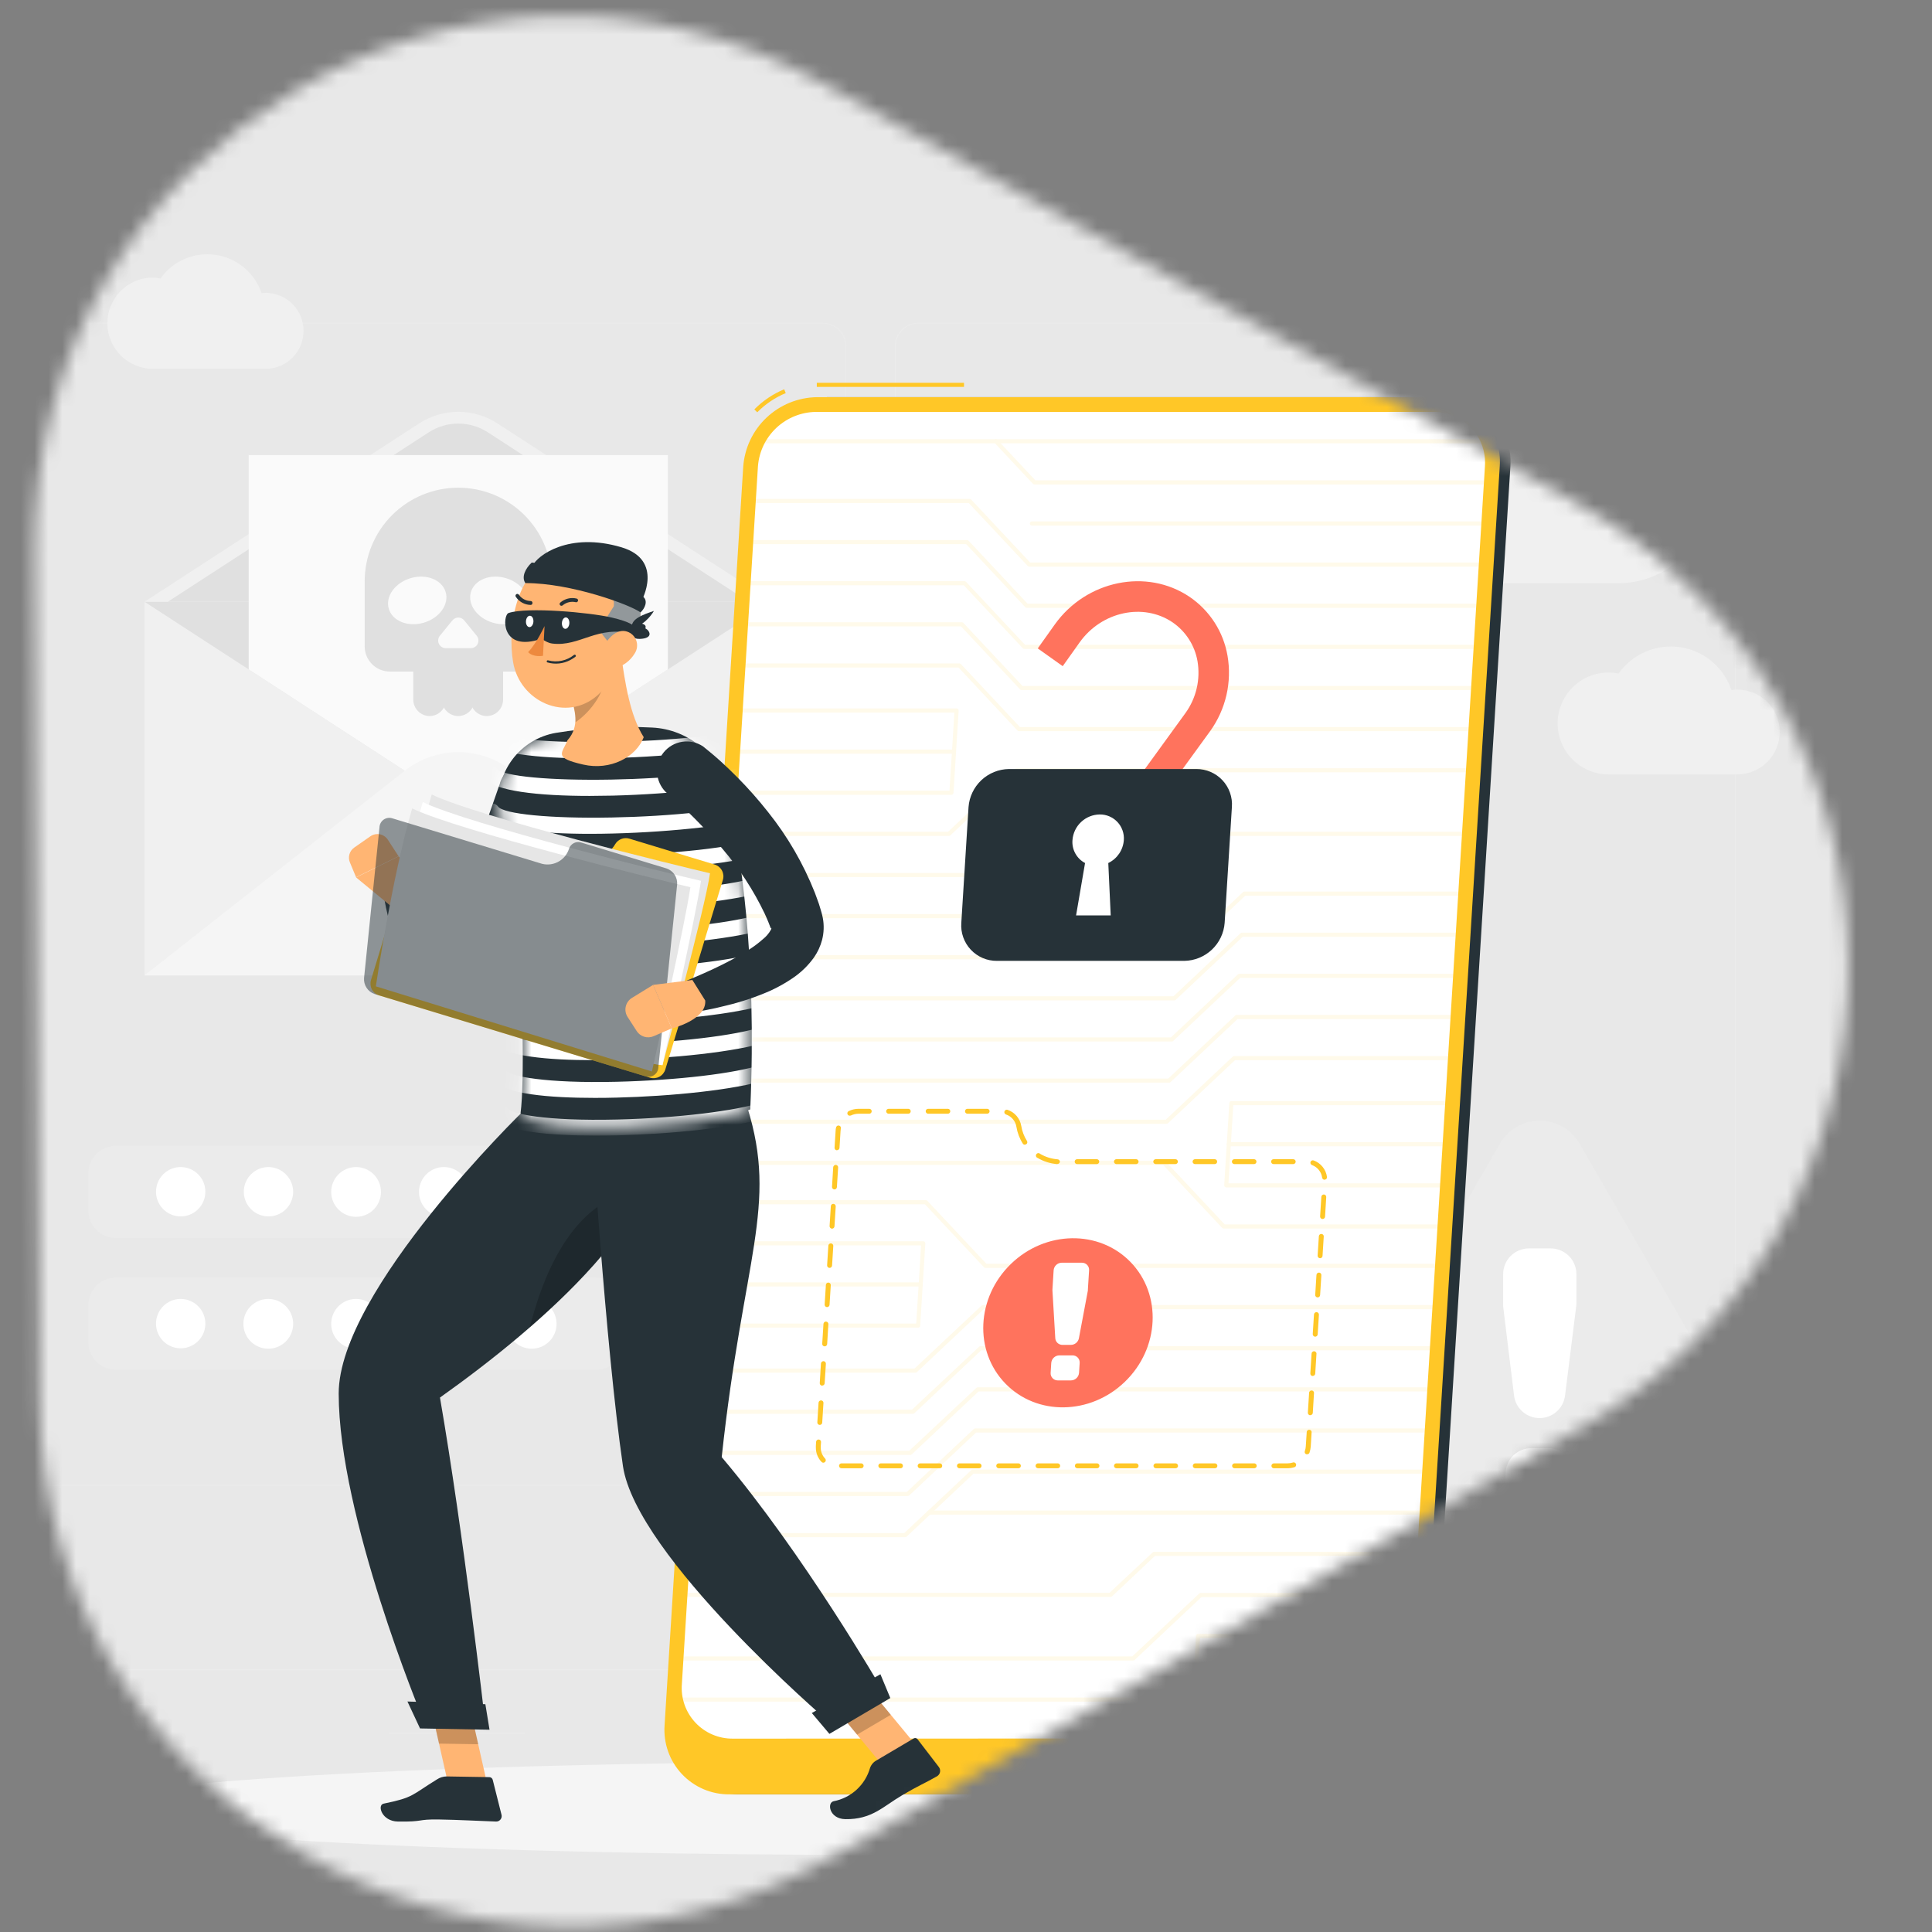 <svg width="140" height="140" viewBox="0 0 140 140" fill="none" xmlns="http://www.w3.org/2000/svg">
<rect x="0" y="0" width="140" height="140" fill="#808080" stroke="none"/>
<mask id="mask0_12_5279" style="mask-type:alpha" maskUnits="userSpaceOnUse" x="0" y="0" width="140" height="140">
<g clip-path="url(#clip0_12_5279)">
<path d="M114.206 36.444C140.357 51.012 140.586 88.55 114.615 103.435L60.474 134.466C34.915 149.114 3.049 130.779 2.869 101.32L2.495 39.922C2.315 10.463 33.955 -8.259 59.691 6.077L114.206 36.444Z" fill="#D9D9D9"/>
</g>
</mask>
<g mask="url(#mask0_12_5279)">
<rect width="138" height="140" fill="#E8E8E8"/>
<path d="M138 120.955H-11V121.03H138V120.955Z" fill="#EBEBEB"/>
<path d="M38.048 125.55H28.178V125.625H38.048V125.55Z" fill="#EBEBEB"/>
<path d="M66.134 124.743H63.545V124.817H66.134V124.743Z" fill="#EBEBEB"/>
<path d="M10.352 123.485H4.633V123.56H10.352V123.485Z" fill="#EBEBEB"/>
<path d="M112.902 122.985H105.131V123.059H112.902V122.985Z" fill="#EBEBEB"/>
<path d="M102.475 122.985H95.49V123.059H102.475V122.985Z" fill="#EBEBEB"/>
<path d="M123.073 126.561H95.156V126.635H123.073V126.561Z" fill="#EBEBEB"/>
<path d="M59.626 107.664H2.085C1.634 107.664 1.202 107.484 0.884 107.165C0.565 106.846 0.387 106.414 0.387 105.963V25.077C0.391 24.628 0.571 24.2 0.889 23.884C1.207 23.568 1.637 23.391 2.085 23.39H59.626C60.077 23.39 60.51 23.569 60.829 23.888C61.148 24.207 61.328 24.64 61.328 25.092V105.963C61.328 106.414 61.148 106.847 60.829 107.166C60.51 107.485 60.077 107.664 59.626 107.664ZM2.085 23.45C1.654 23.45 1.241 23.622 0.937 23.927C0.632 24.232 0.461 24.646 0.461 25.077V105.963C0.461 106.394 0.632 106.807 0.937 107.112C1.241 107.417 1.654 107.589 2.085 107.59H59.626C60.057 107.589 60.471 107.417 60.776 107.113C61.081 106.807 61.252 106.394 61.253 105.963V25.077C61.252 24.645 61.081 24.232 60.776 23.927C60.471 23.622 60.057 23.45 59.626 23.45H2.085Z" fill="#EBEBEB"/>
<path d="M124.086 107.664H66.543C66.091 107.664 65.659 107.484 65.34 107.165C65.021 106.846 64.842 106.414 64.841 105.963V25.077C64.846 24.628 65.027 24.2 65.346 23.884C65.664 23.568 66.094 23.391 66.543 23.39H124.086C124.534 23.392 124.963 23.57 125.281 23.885C125.598 24.201 125.778 24.629 125.782 25.077V105.963C125.782 106.413 125.604 106.845 125.286 107.164C124.968 107.483 124.537 107.663 124.086 107.664ZM66.543 23.45C66.111 23.45 65.698 23.622 65.393 23.927C65.088 24.232 64.916 24.645 64.916 25.077V105.963C64.916 106.394 65.088 106.807 65.393 107.113C65.698 107.417 66.111 107.589 66.543 107.59H124.086C124.518 107.589 124.931 107.417 125.236 107.113C125.541 106.807 125.713 106.394 125.714 105.963V25.077C125.713 24.645 125.541 24.232 125.236 23.927C124.931 23.622 124.518 23.45 124.086 23.45H66.543Z" fill="#EBEBEB"/>
<path d="M55.946 43.606H10.471V70.68H55.946V43.606Z" fill="#F0F0F0"/>
<path d="M33.208 58.372L55.949 43.606H10.471L33.208 58.372Z" fill="#E0E0E0"/>
<path d="M36.051 30.685L55.949 43.606H10.471L30.368 30.685C31.214 30.135 32.201 29.842 33.21 29.842C34.218 29.842 35.206 30.135 36.051 30.685Z" fill="#F0F0F0"/>
<path d="M12.161 43.606L31.066 31.329C31.704 30.915 32.449 30.694 33.21 30.694C33.971 30.694 34.715 30.915 35.354 31.329L54.262 43.606H12.161Z" fill="#E0E0E0"/>
<path d="M48.397 48.508L33.208 58.372L18.022 48.508V32.977H48.397V48.508Z" fill="#FAFAFA"/>
<path d="M33.208 35.34C34.099 35.34 34.981 35.515 35.804 35.856C36.627 36.197 37.374 36.697 38.004 37.326C38.634 37.956 39.134 38.704 39.474 39.527C39.815 40.35 39.991 41.232 39.991 42.122V46.84C39.991 47.079 39.944 47.316 39.852 47.538C39.76 47.759 39.626 47.96 39.456 48.129C39.287 48.299 39.086 48.433 38.865 48.525C38.644 48.616 38.407 48.663 38.167 48.663H28.25C27.766 48.663 27.302 48.471 26.96 48.129C26.618 47.787 26.426 47.323 26.426 46.84V42.122C26.426 41.232 26.601 40.35 26.942 39.527C27.283 38.704 27.783 37.956 28.412 37.326C29.042 36.697 29.79 36.197 30.613 35.856C31.436 35.515 32.318 35.34 33.208 35.34Z" fill="#E0E0E0"/>
<path d="M32.35 39.929H34.069C34.111 39.929 34.153 39.937 34.191 39.952C34.23 39.968 34.265 39.991 34.295 40.02C34.325 40.05 34.348 40.085 34.364 40.123C34.38 40.162 34.388 40.203 34.388 40.245V50.696C34.388 51.012 34.263 51.315 34.039 51.539C33.816 51.762 33.513 51.888 33.196 51.888C32.883 51.884 32.584 51.757 32.363 51.533C32.143 51.31 32.019 51.009 32.019 50.696V40.245C32.019 40.202 32.028 40.16 32.045 40.121C32.062 40.081 32.086 40.046 32.117 40.016C32.148 39.986 32.185 39.964 32.225 39.949C32.265 39.934 32.307 39.927 32.35 39.929Z" fill="#E0E0E0"/>
<path d="M34.418 39.929H36.141C36.182 39.929 36.224 39.937 36.262 39.952C36.3 39.968 36.336 39.991 36.365 40.021C36.394 40.05 36.417 40.085 36.433 40.124C36.449 40.162 36.457 40.203 36.456 40.245V50.696C36.456 51.009 36.333 51.31 36.113 51.533C35.892 51.757 35.593 51.884 35.279 51.888C34.963 51.888 34.66 51.762 34.436 51.539C34.213 51.315 34.087 51.012 34.087 50.696V40.245C34.087 40.202 34.096 40.16 34.113 40.121C34.129 40.081 34.154 40.046 34.185 40.016C34.216 39.986 34.252 39.964 34.293 39.949C34.333 39.934 34.375 39.927 34.418 39.929Z" fill="#E0E0E0"/>
<path d="M30.279 39.929H32.001C32.085 39.929 32.166 39.962 32.225 40.022C32.284 40.081 32.317 40.161 32.317 40.245V50.696C32.317 51.012 32.192 51.315 31.968 51.539C31.745 51.762 31.441 51.888 31.125 51.888C30.812 51.884 30.512 51.757 30.292 51.533C30.072 51.31 29.948 51.01 29.948 50.696V40.245C29.948 40.202 29.956 40.16 29.973 40.12C29.989 40.08 30.014 40.045 30.045 40.015C30.076 39.986 30.113 39.963 30.153 39.948C30.193 39.933 30.236 39.927 30.279 39.929Z" fill="#E0E0E0"/>
<path d="M32.785 44.953L31.87 46.074C31.806 46.154 31.766 46.252 31.754 46.354C31.743 46.457 31.76 46.56 31.804 46.654C31.849 46.747 31.919 46.826 32.006 46.881C32.092 46.937 32.193 46.967 32.296 46.968H34.123C34.226 46.967 34.327 46.937 34.414 46.881C34.501 46.826 34.571 46.747 34.615 46.654C34.66 46.56 34.677 46.457 34.665 46.354C34.654 46.252 34.613 46.154 34.549 46.074L33.637 44.953C33.586 44.89 33.521 44.839 33.447 44.803C33.374 44.768 33.293 44.75 33.211 44.75C33.13 44.75 33.049 44.768 32.975 44.803C32.901 44.839 32.836 44.89 32.785 44.953Z" fill="#FAFAFA"/>
<path d="M28.172 44.11C28.431 45.004 29.567 45.457 30.705 45.123C31.843 44.789 32.559 43.797 32.296 42.906C32.034 42.015 30.902 41.559 29.763 41.893C28.625 42.227 27.91 43.219 28.172 44.11Z" fill="#FAFAFA"/>
<path d="M38.248 44.11C37.988 45.004 36.853 45.457 35.715 45.123C34.576 44.789 33.861 43.797 34.123 42.906C34.385 42.015 35.518 41.559 36.656 41.893C37.794 42.227 38.51 43.219 38.248 44.11Z" fill="#FAFAFA"/>
<path d="M29.331 55.851L10.471 70.68H55.949L37.088 55.851C35.984 54.979 34.617 54.505 33.21 54.505C31.802 54.505 30.436 54.979 29.331 55.851Z" fill="#F5F5F5"/>
<path d="M108.695 82.868L93.336 109.467C93.044 109.974 92.89 110.548 92.891 111.132C92.891 111.716 93.045 112.29 93.337 112.796C93.629 113.302 94.05 113.722 94.556 114.014C95.062 114.305 95.636 114.459 96.22 114.459H126.935C127.519 114.458 128.093 114.304 128.598 114.012C129.104 113.72 129.524 113.3 129.816 112.794C130.108 112.289 130.262 111.715 130.262 111.131C130.262 110.547 130.109 109.973 129.817 109.467L114.458 82.868C114.166 82.362 113.745 81.942 113.24 81.651C112.734 81.359 112.16 81.205 111.576 81.205C110.992 81.205 110.419 81.359 109.913 81.651C109.407 81.942 108.987 82.362 108.695 82.868Z" fill="#EBEBEB"/>
<path d="M110.778 90.467H112.372C112.616 90.467 112.859 90.515 113.084 90.609C113.31 90.702 113.515 90.84 113.688 91.012C113.861 91.186 113.998 91.391 114.091 91.617C114.184 91.843 114.232 92.085 114.232 92.329V94.436C114.232 94.514 114.228 94.592 114.217 94.669L113.409 101.129C113.353 101.58 113.134 101.994 112.794 102.294C112.454 102.595 112.015 102.76 111.561 102.759C111.107 102.76 110.668 102.594 110.328 102.293C109.988 101.992 109.769 101.577 109.714 101.126L108.924 94.666C108.92 94.59 108.92 94.514 108.924 94.439V92.329C108.923 91.837 109.118 91.364 109.466 91.014C109.813 90.665 110.285 90.468 110.778 90.467ZM110.962 104.941H112.205C112.449 104.94 112.692 104.988 112.918 105.081C113.144 105.175 113.349 105.311 113.522 105.484C113.695 105.657 113.832 105.862 113.926 106.088C114.019 106.314 114.068 106.556 114.068 106.8V107.471C114.068 107.715 114.019 107.957 113.926 108.183C113.832 108.409 113.695 108.614 113.522 108.787C113.349 108.959 113.144 109.096 112.918 109.19C112.692 109.283 112.449 109.331 112.205 109.33H110.962C110.718 109.331 110.476 109.283 110.25 109.19C110.024 109.096 109.819 108.959 109.646 108.787C109.473 108.614 109.335 108.409 109.242 108.183C109.148 107.957 109.1 107.715 109.1 107.471V106.8C109.1 106.556 109.148 106.314 109.242 106.088C109.335 105.862 109.473 105.657 109.646 105.484C109.819 105.311 110.024 105.175 110.25 105.081C110.476 104.988 110.718 104.94 110.962 104.941Z" fill="white"/>
<path d="M43.209 83.032H8.4C7.295 83.032 6.4 83.927 6.4 85.031V87.713C6.4 88.818 7.295 89.713 8.4 89.713H43.209C44.313 89.713 45.209 88.818 45.209 87.713V85.031C45.209 83.927 44.313 83.032 43.209 83.032Z" fill="#EBEBEB"/>
<path d="M43.209 92.577H8.4C7.295 92.577 6.4 93.472 6.4 94.576V97.258C6.4 98.363 7.295 99.258 8.4 99.258H43.209C44.313 99.258 45.209 98.363 45.209 97.258V94.576C45.209 93.472 44.313 92.577 43.209 92.577Z" fill="#EBEBEB"/>
<path d="M25.803 88.175C26.799 88.175 27.606 87.368 27.606 86.372C27.606 85.377 26.799 84.569 25.803 84.569C24.807 84.569 24 85.377 24 86.372C24 87.368 24.807 88.175 25.803 88.175Z" fill="white"/>
<path d="M32.165 88.175C33.161 88.175 33.968 87.368 33.968 86.372C33.968 85.377 33.161 84.569 32.165 84.569C31.169 84.569 30.362 85.377 30.362 86.372C30.362 87.368 31.169 88.175 32.165 88.175Z" fill="white"/>
<path d="M38.528 88.175C39.523 88.175 40.331 87.368 40.331 86.372C40.331 85.377 39.523 84.569 38.528 84.569C37.532 84.569 36.725 85.377 36.725 86.372C36.725 87.368 37.532 88.175 38.528 88.175Z" fill="white"/>
<path d="M21.244 86.372C21.241 86.725 21.133 87.069 20.935 87.361C20.737 87.654 20.456 87.88 20.13 88.013C19.802 88.147 19.444 88.18 19.098 88.109C18.752 88.038 18.435 87.867 18.186 87.616C17.938 87.366 17.769 87.047 17.701 86.701C17.633 86.354 17.669 85.996 17.805 85.67C17.941 85.344 18.17 85.066 18.464 84.87C18.757 84.674 19.102 84.569 19.456 84.569C19.931 84.573 20.386 84.765 20.721 85.103C21.056 85.441 21.244 85.897 21.244 86.372Z" fill="white"/>
<path d="M14.881 86.372C14.878 86.725 14.771 87.069 14.573 87.361C14.375 87.654 14.094 87.88 13.767 88.013C13.44 88.147 13.081 88.18 12.736 88.109C12.39 88.038 12.072 87.867 11.824 87.616C11.575 87.366 11.406 87.047 11.339 86.701C11.271 86.354 11.307 85.996 11.443 85.67C11.579 85.344 11.808 85.066 12.102 84.87C12.395 84.674 12.74 84.569 13.093 84.569C13.329 84.569 13.563 84.616 13.781 84.707C13.999 84.798 14.197 84.931 14.363 85.098C14.529 85.266 14.661 85.465 14.75 85.683C14.838 85.902 14.883 86.136 14.881 86.372Z" fill="white"/>
<path d="M27.606 95.914C27.609 96.272 27.506 96.621 27.309 96.92C27.113 97.218 26.833 97.452 26.503 97.591C26.174 97.729 25.811 97.767 25.461 97.699C25.11 97.631 24.787 97.461 24.534 97.209C24.28 96.958 24.107 96.637 24.036 96.287C23.965 95.936 24 95.573 24.136 95.243C24.272 94.912 24.503 94.63 24.8 94.431C25.097 94.232 25.446 94.126 25.803 94.126C26.279 94.126 26.735 94.314 27.072 94.649C27.41 94.984 27.602 95.439 27.606 95.914Z" fill="white"/>
<path d="M33.968 95.914C33.971 96.272 33.868 96.621 33.671 96.92C33.475 97.218 33.195 97.452 32.866 97.591C32.536 97.729 32.173 97.767 31.823 97.699C31.472 97.631 31.149 97.461 30.896 97.209C30.642 96.958 30.469 96.637 30.398 96.287C30.327 95.936 30.362 95.573 30.498 95.243C30.634 94.912 30.865 94.63 31.162 94.431C31.459 94.232 31.808 94.126 32.165 94.126C32.641 94.126 33.097 94.314 33.435 94.649C33.772 94.984 33.964 95.439 33.968 95.914Z" fill="white"/>
<path d="M40.331 95.914C40.334 96.272 40.23 96.621 40.034 96.92C39.838 97.218 39.557 97.452 39.228 97.591C38.899 97.729 38.536 97.767 38.185 97.699C37.834 97.631 37.512 97.461 37.258 97.209C37.005 96.958 36.831 96.637 36.761 96.287C36.69 95.936 36.725 95.573 36.861 95.243C36.996 94.912 37.228 94.63 37.525 94.431C37.821 94.232 38.17 94.126 38.528 94.126C39.003 94.126 39.459 94.314 39.797 94.649C40.135 94.984 40.327 95.439 40.331 95.914Z" fill="white"/>
<path d="M21.244 95.914C21.247 96.272 21.143 96.623 20.946 96.921C20.749 97.22 20.468 97.454 20.138 97.592C19.808 97.73 19.444 97.767 19.093 97.698C18.742 97.629 18.419 97.457 18.166 97.204C17.913 96.951 17.741 96.628 17.672 96.277C17.603 95.926 17.64 95.562 17.778 95.232C17.916 94.902 18.15 94.621 18.448 94.424C18.747 94.227 19.098 94.123 19.456 94.126C19.929 94.13 20.381 94.32 20.716 94.654C21.05 94.989 21.24 95.441 21.244 95.914Z" fill="white"/>
<path d="M14.881 95.914C14.881 96.268 14.776 96.614 14.58 96.908C14.383 97.202 14.104 97.431 13.777 97.566C13.451 97.702 13.091 97.737 12.744 97.668C12.398 97.599 12.079 97.429 11.829 97.179C11.579 96.929 11.409 96.61 11.339 96.263C11.271 95.916 11.306 95.557 11.441 95.23C11.577 94.903 11.806 94.624 12.1 94.428C12.394 94.231 12.739 94.126 13.093 94.126C13.567 94.126 14.022 94.315 14.357 94.65C14.693 94.985 14.881 95.44 14.881 95.914Z" fill="white"/>
<path d="M117.271 29.013C116.834 29.013 116.398 29.056 115.969 29.142C115.082 27.889 113.866 26.905 112.455 26.301C111.044 25.697 109.494 25.494 107.975 25.717C106.456 25.939 105.028 26.578 103.85 27.561C102.672 28.545 101.789 29.835 101.298 31.29C101.046 31.254 100.791 31.236 100.535 31.236C99.073 31.236 97.671 31.817 96.637 32.851C95.603 33.885 95.022 35.287 95.022 36.749C95.022 38.212 95.603 39.614 96.637 40.648C97.671 41.681 99.073 42.262 100.535 42.262H117.271C119.028 42.262 120.713 41.564 121.955 40.322C123.198 39.08 123.896 37.395 123.896 35.638C123.896 33.881 123.198 32.196 121.955 30.954C120.713 29.711 119.028 29.013 117.271 29.013Z" fill="#F0F0F0"/>
<path d="M116.565 48.735C116.808 48.736 117.051 48.761 117.289 48.809C117.782 48.11 118.459 47.561 119.245 47.223C120.031 46.886 120.895 46.772 121.742 46.895C122.589 47.019 123.385 47.374 124.041 47.922C124.698 48.471 125.19 49.191 125.463 50.001C125.604 49.982 125.747 49.972 125.889 49.972C126.704 49.972 127.485 50.295 128.062 50.872C128.638 51.448 128.962 52.229 128.962 53.044C128.962 53.859 128.638 54.64 128.062 55.216C127.485 55.793 126.704 56.116 125.889 56.116H116.565C115.586 56.116 114.646 55.727 113.954 55.035C113.262 54.343 112.873 53.403 112.873 52.424C112.873 51.445 113.262 50.506 113.954 49.813C114.646 49.121 115.586 48.732 116.565 48.732V48.735Z" fill="#F0F0F0"/>
<path d="M10.984 20.112C11.202 20.112 11.419 20.134 11.633 20.177C12.076 19.552 12.682 19.061 13.386 18.76C14.09 18.458 14.864 18.357 15.622 18.468C16.38 18.578 17.093 18.897 17.681 19.387C18.269 19.878 18.71 20.522 18.955 21.247C19.08 21.229 19.207 21.22 19.334 21.221C20.048 21.244 20.725 21.544 21.222 22.058C21.719 22.571 21.996 23.258 21.996 23.973C21.996 24.687 21.719 25.374 21.222 25.887C20.725 26.401 20.048 26.701 19.334 26.725H10.989C10.13 26.699 9.314 26.339 8.715 25.722C8.116 25.105 7.781 24.278 7.781 23.418C7.781 22.558 8.116 21.732 8.715 21.115C9.314 20.497 10.13 20.138 10.989 20.112H10.984Z" fill="#F0F0F0"/>
<path d="M63.5 134.413C95.411 134.413 121.279 132.903 121.279 131.039C121.279 129.176 95.411 127.666 63.5 127.666C31.59 127.666 5.721 129.176 5.721 131.039C5.721 132.903 31.59 134.413 63.5 134.413Z" fill="#F5F5F5"/>
<path d="M59.96 28.781H104.743C105.39 28.774 106.031 28.902 106.626 29.156C107.22 29.41 107.756 29.784 108.198 30.256C108.641 30.728 108.98 31.286 109.196 31.896C109.411 32.506 109.497 33.154 109.449 33.799L103.751 125.008C103.648 126.359 103.044 127.622 102.058 128.55C101.072 129.479 99.774 130.005 98.42 130.026H53.633C52.987 130.033 52.346 129.905 51.752 129.651C51.157 129.396 50.622 129.021 50.18 128.55C49.738 128.078 49.399 127.52 49.184 126.91C48.969 126.3 48.883 125.653 48.931 125.008L54.629 33.82C54.725 32.465 55.327 31.196 56.314 30.263C57.301 29.33 58.602 28.801 59.96 28.781Z" fill="#263238"/>
<path d="M69.856 27.738H59.188V28.036H69.856V27.738Z" fill="#FFC727"/>
<path d="M54.873 29.877L54.662 29.666C55.279 29.042 56.014 28.546 56.825 28.209L56.938 28.486C56.163 28.807 55.462 29.28 54.873 29.877Z" fill="#FFC727"/>
<path d="M59.188 28.781H103.974C104.621 28.774 105.262 28.902 105.856 29.157C106.45 29.411 106.986 29.785 107.428 30.257C107.87 30.729 108.209 31.287 108.424 31.897C108.639 32.507 108.725 33.154 108.677 33.799L102.979 125.008C102.876 126.359 102.272 127.622 101.286 128.55C100.3 129.478 99.002 130.005 97.648 130.026H52.861C52.215 130.033 51.574 129.905 50.98 129.651C50.385 129.396 49.85 129.021 49.408 128.55C48.966 128.078 48.627 127.52 48.412 126.91C48.197 126.3 48.111 125.653 48.159 125.008L53.857 33.82C53.955 32.466 54.557 31.197 55.543 30.265C56.53 29.332 57.831 28.802 59.188 28.781Z" fill="#FFC727"/>
<path d="M53.115 125.988C52.605 125.995 52.099 125.894 51.63 125.694C51.16 125.494 50.738 125.198 50.389 124.825C50.041 124.452 49.774 124.011 49.605 123.53C49.437 123.048 49.37 122.537 49.411 122.028L54.924 33.787C55.006 32.726 55.482 31.733 56.258 31.004C57.034 30.276 58.055 29.863 59.119 29.848H103.906C104.415 29.843 104.919 29.944 105.387 30.144C105.854 30.344 106.275 30.64 106.623 31.011C106.97 31.383 107.237 31.822 107.406 32.302C107.575 32.782 107.642 33.292 107.604 33.799L102.097 122.028C102.017 123.091 101.543 124.087 100.766 124.817C99.99 125.548 98.967 125.962 97.901 125.976L53.115 125.988Z" fill="white"/>
<g opacity="0.1">
<path d="M107.166 41.064H74.589C74.568 41.064 74.548 41.06 74.529 41.052C74.51 41.044 74.493 41.032 74.478 41.017L70.199 36.451H54.769C54.729 36.451 54.691 36.436 54.663 36.408C54.635 36.38 54.62 36.342 54.62 36.302C54.62 36.263 54.635 36.225 54.663 36.197C54.691 36.169 54.729 36.153 54.769 36.153H70.265C70.285 36.154 70.306 36.158 70.325 36.166C70.344 36.174 70.361 36.186 70.375 36.201L74.651 40.766H107.166C107.206 40.766 107.243 40.782 107.271 40.81C107.299 40.838 107.315 40.876 107.315 40.915C107.314 40.955 107.298 40.992 107.271 41.02C107.243 41.048 107.205 41.064 107.166 41.064Z" fill="#FFC727"/>
<path d="M107.351 38.084H74.773C74.734 38.084 74.696 38.069 74.668 38.041C74.64 38.013 74.624 37.975 74.624 37.935C74.624 37.896 74.64 37.858 74.668 37.83C74.696 37.802 74.734 37.786 74.773 37.786H107.351C107.39 37.786 107.428 37.802 107.456 37.83C107.484 37.858 107.5 37.896 107.5 37.935C107.5 37.975 107.484 38.013 107.456 38.041C107.428 38.069 107.39 38.084 107.351 38.084Z" fill="#FFC727"/>
<path d="M107.538 35.104H74.961C74.941 35.104 74.92 35.1 74.901 35.092C74.882 35.084 74.865 35.072 74.851 35.057L72.059 32.077C72.031 32.048 72.017 32.009 72.018 31.97C72.019 31.93 72.036 31.892 72.064 31.865C72.094 31.838 72.132 31.823 72.171 31.824C72.212 31.825 72.249 31.842 72.276 31.871L75.024 34.806H107.538C107.578 34.806 107.616 34.822 107.644 34.85C107.672 34.878 107.687 34.916 107.687 34.955C107.687 34.995 107.671 35.032 107.643 35.06C107.615 35.088 107.578 35.104 107.538 35.104Z" fill="#FFC727"/>
<path d="M107.723 32.124H55.04C55 32.124 54.963 32.109 54.935 32.081C54.907 32.053 54.891 32.015 54.891 31.975C54.891 31.936 54.907 31.898 54.935 31.87C54.963 31.842 55 31.826 55.04 31.826H107.723C107.763 31.826 107.801 31.842 107.829 31.87C107.857 31.898 107.872 31.936 107.872 31.975C107.872 32.015 107.857 32.053 107.829 32.081C107.801 32.109 107.763 32.124 107.723 32.124Z" fill="#FFC727"/>
<path d="M106.978 44.044H74.401C74.381 44.044 74.361 44.04 74.342 44.032C74.324 44.024 74.307 44.012 74.294 43.997L70.014 39.431H54.581C54.541 39.431 54.504 39.416 54.476 39.388C54.448 39.36 54.432 39.322 54.432 39.282C54.433 39.243 54.449 39.206 54.477 39.178C54.504 39.15 54.542 39.134 54.581 39.133H70.077C70.097 39.134 70.117 39.138 70.136 39.146C70.154 39.154 70.171 39.166 70.184 39.181L74.463 43.746H106.978C107.018 43.746 107.056 43.762 107.084 43.79C107.112 43.818 107.127 43.856 107.127 43.895C107.127 43.935 107.112 43.973 107.084 44.001C107.056 44.029 107.018 44.044 106.978 44.044Z" fill="#FFC727"/>
<path d="M106.793 47.024H74.228C74.207 47.024 74.187 47.02 74.168 47.012C74.149 47.004 74.132 46.992 74.118 46.977L69.841 42.411H54.396C54.357 42.411 54.319 42.395 54.291 42.368C54.263 42.34 54.247 42.302 54.247 42.262C54.247 42.223 54.263 42.185 54.291 42.157C54.319 42.129 54.357 42.113 54.396 42.113H69.892C69.913 42.114 69.933 42.118 69.952 42.126C69.971 42.134 69.988 42.146 70.002 42.161L74.279 46.726H106.793C106.833 46.726 106.871 46.742 106.899 46.77C106.927 46.798 106.942 46.836 106.942 46.875C106.942 46.915 106.926 46.952 106.898 46.98C106.87 47.008 106.833 47.024 106.793 47.024Z" fill="#FFC727"/>
<path d="M106.606 50.004H74.028C74.008 50.004 73.988 50 73.97 49.992C73.951 49.984 73.935 49.972 73.921 49.957L69.642 45.391H54.208C54.169 45.391 54.131 45.376 54.103 45.348C54.075 45.32 54.059 45.282 54.059 45.242C54.06 45.203 54.076 45.166 54.104 45.138C54.132 45.11 54.169 45.094 54.208 45.093H69.704C69.725 45.093 69.745 45.097 69.763 45.105C69.782 45.114 69.798 45.126 69.812 45.141L74.091 49.706H106.603C106.642 49.706 106.68 49.722 106.708 49.75C106.736 49.778 106.752 49.816 106.752 49.855C106.752 49.894 106.736 49.932 106.709 49.96C106.682 49.988 106.645 50.004 106.606 50.004Z" fill="#FFC727"/>
<path d="M106.412 52.984H73.844C73.823 52.984 73.803 52.98 73.784 52.972C73.765 52.964 73.748 52.952 73.733 52.937L69.46 48.371H54.023C53.984 48.371 53.946 48.356 53.918 48.328C53.89 48.3 53.874 48.262 53.874 48.222C53.874 48.183 53.89 48.145 53.918 48.117C53.946 48.089 53.984 48.073 54.023 48.073H69.519C69.54 48.074 69.561 48.078 69.579 48.086C69.599 48.094 69.615 48.106 69.63 48.121L73.906 52.686H106.412C106.452 52.686 106.489 52.702 106.517 52.73C106.545 52.758 106.561 52.796 106.561 52.835C106.56 52.875 106.544 52.912 106.517 52.94C106.489 52.968 106.451 52.984 106.412 52.984Z" fill="#FFC727"/>
<path d="M68.757 60.574H53.261C53.222 60.574 53.184 60.558 53.156 60.53C53.129 60.502 53.112 60.465 53.112 60.425C53.112 60.386 53.127 60.348 53.155 60.32C53.184 60.292 53.221 60.276 53.261 60.276H68.7L73.555 55.705C73.582 55.679 73.618 55.666 73.656 55.666H106.233C106.273 55.666 106.311 55.682 106.339 55.71C106.367 55.738 106.382 55.776 106.382 55.815C106.382 55.855 106.367 55.893 106.339 55.921C106.311 55.949 106.273 55.964 106.233 55.964H73.716L68.864 60.533C68.835 60.56 68.797 60.575 68.757 60.574Z" fill="#FFC727"/>
<path d="M69.129 54.614H53.633C53.594 54.614 53.556 54.599 53.528 54.571C53.5 54.543 53.484 54.505 53.484 54.465C53.484 54.426 53.5 54.388 53.528 54.36C53.556 54.332 53.594 54.316 53.633 54.316H69.129C69.169 54.316 69.207 54.332 69.235 54.36C69.263 54.388 69.278 54.426 69.278 54.465C69.278 54.505 69.263 54.543 69.235 54.571C69.207 54.599 69.169 54.614 69.129 54.614Z" fill="#FFC727"/>
<path d="M68.944 57.594H53.449C53.409 57.594 53.371 57.579 53.343 57.551C53.315 57.523 53.3 57.485 53.3 57.446C53.3 57.406 53.315 57.368 53.343 57.34C53.371 57.312 53.409 57.297 53.449 57.297H68.804L69.159 51.635H53.821C53.782 51.635 53.744 51.619 53.716 51.591C53.688 51.563 53.672 51.525 53.672 51.486C53.672 51.446 53.688 51.408 53.716 51.38C53.744 51.352 53.782 51.337 53.821 51.337H69.317C69.337 51.336 69.357 51.34 69.375 51.347C69.394 51.355 69.41 51.367 69.424 51.381C69.439 51.396 69.45 51.414 69.457 51.433C69.464 51.453 69.467 51.474 69.466 51.494L69.093 57.454C69.091 57.492 69.074 57.527 69.046 57.553C69.019 57.579 68.982 57.594 68.944 57.594Z" fill="#FFC727"/>
<path d="M85.281 69.514H52.704C52.664 69.514 52.626 69.499 52.598 69.471C52.57 69.443 52.555 69.405 52.555 69.365C52.555 69.326 52.57 69.288 52.598 69.26C52.626 69.232 52.664 69.216 52.704 69.216H85.221L90.076 64.645C90.105 64.62 90.142 64.606 90.18 64.606H105.676C105.716 64.606 105.753 64.622 105.781 64.65C105.809 64.678 105.825 64.716 105.825 64.755C105.824 64.795 105.808 64.832 105.78 64.86C105.753 64.888 105.715 64.904 105.676 64.904H90.237L85.382 69.473C85.355 69.499 85.319 69.514 85.281 69.514Z" fill="#FFC727"/>
<path d="M88.446 66.534H52.889C52.849 66.534 52.812 66.518 52.784 66.49C52.756 66.462 52.74 66.425 52.739 66.385C52.739 66.346 52.755 66.308 52.783 66.28C52.811 66.252 52.849 66.237 52.889 66.237H88.446C88.485 66.237 88.523 66.252 88.551 66.28C88.579 66.308 88.595 66.346 88.595 66.385C88.595 66.425 88.579 66.463 88.551 66.491C88.523 66.519 88.485 66.534 88.446 66.534Z" fill="#FFC727"/>
<path d="M72.142 63.554H53.07C53.03 63.554 52.992 63.539 52.965 63.511C52.937 63.483 52.921 63.445 52.921 63.405C52.921 63.366 52.937 63.328 52.965 63.3C52.992 63.272 53.03 63.256 53.07 63.256H72.064L75.188 60.315C75.217 60.291 75.254 60.277 75.292 60.276H105.947C105.987 60.276 106.025 60.292 106.053 60.32C106.08 60.348 106.096 60.386 106.096 60.425C106.095 60.465 106.079 60.502 106.052 60.53C106.024 60.558 105.986 60.574 105.947 60.574H75.355L72.231 63.513C72.208 63.537 72.176 63.551 72.142 63.554Z" fill="#FFC727"/>
<path d="M85.093 72.494H52.516C52.477 72.493 52.439 72.478 52.411 72.45C52.384 72.422 52.367 72.385 52.367 72.345C52.367 72.306 52.382 72.268 52.41 72.24C52.438 72.212 52.476 72.196 52.516 72.196H85.034L89.891 67.625C89.904 67.612 89.92 67.602 89.938 67.596C89.955 67.589 89.974 67.586 89.992 67.586H105.488C105.528 67.586 105.566 67.602 105.594 67.63C105.622 67.658 105.637 67.696 105.637 67.735C105.637 67.775 105.622 67.813 105.594 67.841C105.566 67.869 105.528 67.884 105.488 67.884H90.052L85.195 72.453C85.181 72.466 85.165 72.477 85.148 72.484C85.131 72.491 85.112 72.494 85.093 72.494Z" fill="#FFC727"/>
<path d="M84.908 75.474H52.331C52.292 75.474 52.254 75.459 52.226 75.431C52.198 75.403 52.182 75.365 52.182 75.325C52.182 75.286 52.198 75.248 52.226 75.22C52.254 75.192 52.292 75.176 52.331 75.176H84.849L89.703 70.605C89.732 70.579 89.769 70.566 89.808 70.566H105.304C105.343 70.566 105.381 70.582 105.409 70.61C105.437 70.638 105.453 70.676 105.453 70.715C105.453 70.755 105.437 70.793 105.409 70.821C105.381 70.849 105.343 70.864 105.304 70.864H89.864L85.01 75.433C84.983 75.459 84.947 75.474 84.908 75.474Z" fill="#FFC727"/>
<path d="M84.721 78.454H52.144C52.104 78.454 52.067 78.438 52.039 78.41C52.011 78.382 51.995 78.345 51.995 78.305C51.995 78.266 52.01 78.228 52.038 78.2C52.066 78.172 52.104 78.156 52.144 78.156H84.658L89.516 73.585C89.529 73.572 89.545 73.562 89.562 73.556C89.58 73.549 89.598 73.546 89.617 73.546H105.113C105.152 73.546 105.19 73.562 105.218 73.59C105.246 73.618 105.262 73.656 105.262 73.695C105.262 73.735 105.246 73.773 105.218 73.801C105.19 73.829 105.152 73.844 105.113 73.844H89.677L84.822 78.413C84.794 78.438 84.758 78.453 84.721 78.454Z" fill="#FFC727"/>
<path d="M84.536 81.434H51.959C51.919 81.434 51.881 81.419 51.853 81.391C51.825 81.363 51.81 81.325 51.81 81.285C51.81 81.246 51.825 81.208 51.853 81.18C51.881 81.152 51.919 81.136 51.959 81.136H84.476L89.331 76.565C89.359 76.54 89.397 76.526 89.435 76.526H104.931C104.971 76.526 105.008 76.542 105.036 76.57C105.064 76.598 105.08 76.636 105.08 76.675C105.08 76.715 105.064 76.753 105.036 76.781C105.008 76.809 104.971 76.824 104.931 76.824H89.492L84.637 81.393C84.61 81.419 84.574 81.434 84.536 81.434Z" fill="#FFC727"/>
<path d="M104.168 89.025H88.672C88.651 89.024 88.631 89.02 88.612 89.012C88.593 89.004 88.576 88.992 88.562 88.977L84.286 84.415H51.771C51.732 84.414 51.694 84.398 51.666 84.37C51.639 84.342 51.623 84.305 51.622 84.266C51.622 84.226 51.637 84.188 51.666 84.16C51.694 84.132 51.731 84.117 51.771 84.117H84.36C84.381 84.116 84.401 84.12 84.42 84.128C84.439 84.137 84.457 84.149 84.471 84.164L88.75 88.727H104.18C104.22 88.727 104.257 88.742 104.285 88.77C104.313 88.798 104.329 88.836 104.329 88.876C104.329 88.915 104.313 88.953 104.285 88.981C104.257 89.009 104.22 89.025 104.18 89.025H104.168Z" fill="#FFC727"/>
<path d="M104.541 83.064H89.045C89.005 83.064 88.967 83.049 88.939 83.021C88.911 82.993 88.896 82.955 88.896 82.915C88.896 82.876 88.911 82.838 88.939 82.81C88.967 82.782 89.005 82.766 89.045 82.766H104.541C104.58 82.766 104.618 82.782 104.646 82.81C104.674 82.838 104.69 82.876 104.69 82.915C104.69 82.955 104.674 82.993 104.646 83.021C104.618 83.049 104.58 83.064 104.541 83.064Z" fill="#FFC727"/>
<path d="M104.356 86.044H88.86C88.84 86.044 88.82 86.04 88.801 86.031C88.782 86.023 88.766 86.011 88.752 85.997C88.738 85.982 88.727 85.965 88.72 85.946C88.713 85.927 88.71 85.907 88.711 85.887L89.083 79.927C89.086 79.889 89.102 79.853 89.13 79.827C89.158 79.801 89.194 79.787 89.232 79.787H104.728C104.768 79.787 104.806 79.802 104.834 79.83C104.861 79.858 104.877 79.896 104.877 79.936C104.877 79.975 104.861 80.013 104.834 80.041C104.806 80.069 104.768 80.085 104.728 80.085H89.369L89.018 85.746H104.356C104.395 85.746 104.433 85.762 104.461 85.79C104.489 85.818 104.505 85.856 104.505 85.895C104.505 85.935 104.489 85.973 104.461 86.001C104.433 86.029 104.395 86.044 104.356 86.044Z" fill="#FFC727"/>
<path d="M101.739 127.919H86.243C86.223 127.919 86.202 127.915 86.183 127.907C86.164 127.899 86.147 127.887 86.133 127.872L81.854 123.309H49.342C49.303 123.309 49.264 123.294 49.237 123.266C49.209 123.238 49.193 123.2 49.193 123.16C49.193 123.121 49.209 123.083 49.237 123.055C49.264 123.027 49.303 123.011 49.342 123.011H81.919C81.939 123.011 81.959 123.015 81.978 123.022C81.996 123.03 82.013 123.042 82.027 123.056L86.306 127.621H101.739C101.779 127.621 101.817 127.637 101.845 127.665C101.873 127.693 101.888 127.731 101.888 127.77C101.888 127.81 101.872 127.847 101.844 127.875C101.816 127.903 101.779 127.919 101.739 127.919Z" fill="#FFC727"/>
<path d="M82.104 120.329H49.53C49.49 120.329 49.452 120.314 49.425 120.286C49.397 120.258 49.381 120.22 49.381 120.18C49.381 120.141 49.397 120.103 49.425 120.075C49.452 120.047 49.49 120.031 49.53 120.031H82.047L86.902 115.472C86.929 115.446 86.965 115.431 87.003 115.43H102.499C102.539 115.431 102.576 115.447 102.604 115.475C102.632 115.502 102.648 115.54 102.648 115.579C102.648 115.619 102.632 115.657 102.605 115.685C102.577 115.713 102.539 115.728 102.499 115.728H87.063L82.208 120.3C82.178 120.322 82.141 120.332 82.104 120.329Z" fill="#FFC727"/>
<path d="M102.13 121.676H86.634C86.594 121.676 86.556 121.661 86.528 121.633C86.501 121.605 86.485 121.567 86.485 121.527C86.485 121.488 86.501 121.45 86.529 121.423C86.557 121.395 86.594 121.379 86.634 121.378H102.13C102.169 121.379 102.206 121.395 102.234 121.423C102.262 121.45 102.278 121.488 102.279 121.527C102.279 121.567 102.263 121.605 102.235 121.633C102.207 121.661 102.169 121.676 102.13 121.676Z" fill="#FFC727"/>
<path d="M101.942 124.656H86.446C86.426 124.657 86.405 124.653 86.386 124.645C86.367 124.638 86.35 124.626 86.336 124.612C86.322 124.596 86.312 124.578 86.305 124.559C86.299 124.54 86.296 124.519 86.297 124.498L86.669 118.538C86.672 118.5 86.689 118.465 86.716 118.439C86.744 118.413 86.781 118.398 86.819 118.398H102.315C102.354 118.398 102.392 118.414 102.42 118.442C102.448 118.47 102.464 118.508 102.464 118.547C102.464 118.587 102.448 118.625 102.42 118.653C102.392 118.681 102.354 118.696 102.315 118.696H86.959L86.604 124.358H101.942C101.982 124.358 102.02 124.374 102.048 124.402C102.076 124.43 102.091 124.468 102.091 124.507C102.091 124.547 102.076 124.585 102.048 124.613C102.02 124.641 101.982 124.656 101.942 124.656Z" fill="#FFC727"/>
<path d="M65.586 111.389H50.09C50.05 111.389 50.012 111.374 49.984 111.346C49.957 111.318 49.941 111.28 49.941 111.24C49.941 111.201 49.957 111.163 49.984 111.135C50.012 111.107 50.05 111.091 50.09 111.091H65.526L70.381 106.532C70.394 106.519 70.41 106.508 70.427 106.501C70.445 106.494 70.463 106.49 70.482 106.49H103.059C103.099 106.49 103.137 106.506 103.165 106.534C103.193 106.562 103.208 106.6 103.208 106.639C103.208 106.679 103.193 106.717 103.165 106.744C103.137 106.773 103.099 106.788 103.059 106.788H70.542L65.687 111.36C65.658 111.381 65.622 111.392 65.586 111.389Z" fill="#FFC727"/>
<path d="M102.875 109.756H67.318C67.278 109.756 67.24 109.741 67.212 109.713C67.184 109.685 67.169 109.647 67.169 109.607C67.169 109.568 67.184 109.53 67.212 109.502C67.24 109.474 67.278 109.458 67.318 109.458H102.875C102.914 109.459 102.952 109.475 102.979 109.503C103.007 109.53 103.023 109.568 103.024 109.607C103.024 109.647 103.008 109.685 102.98 109.713C102.952 109.741 102.914 109.756 102.875 109.756Z" fill="#FFC727"/>
<path d="M80.465 115.716H49.816C49.776 115.716 49.738 115.701 49.711 115.673C49.683 115.645 49.667 115.607 49.667 115.567C49.667 115.528 49.683 115.49 49.711 115.462C49.738 115.434 49.776 115.418 49.816 115.418H80.406L83.529 112.492C83.557 112.466 83.594 112.451 83.633 112.45H102.687C102.727 112.45 102.765 112.466 102.793 112.494C102.82 112.522 102.836 112.56 102.836 112.599C102.836 112.639 102.82 112.677 102.793 112.705C102.765 112.733 102.727 112.748 102.687 112.748H83.692L80.57 115.69C80.539 115.711 80.502 115.721 80.465 115.716Z" fill="#FFC727"/>
<path d="M65.771 108.409H50.275C50.235 108.409 50.198 108.393 50.17 108.365C50.142 108.337 50.127 108.3 50.126 108.26C50.126 108.221 50.142 108.183 50.169 108.155C50.197 108.127 50.235 108.111 50.275 108.111H65.714L70.566 103.552C70.594 103.526 70.631 103.511 70.67 103.51H103.247C103.287 103.511 103.324 103.527 103.352 103.555C103.38 103.582 103.396 103.62 103.396 103.659C103.396 103.699 103.38 103.737 103.353 103.765C103.325 103.793 103.287 103.808 103.247 103.808H70.727L65.884 108.368C65.869 108.382 65.852 108.394 65.832 108.401C65.812 108.408 65.792 108.411 65.771 108.409Z" fill="#FFC727"/>
<path d="M65.956 105.429H50.459C50.42 105.429 50.382 105.414 50.354 105.386C50.326 105.358 50.31 105.32 50.31 105.28C50.31 105.241 50.326 105.203 50.354 105.175C50.382 105.147 50.42 105.131 50.459 105.131H65.884L70.753 100.572C70.767 100.559 70.783 100.548 70.8 100.541C70.817 100.534 70.836 100.53 70.855 100.53H103.432C103.472 100.53 103.51 100.546 103.538 100.574C103.566 100.602 103.581 100.64 103.581 100.679C103.581 100.719 103.566 100.757 103.538 100.784C103.51 100.812 103.472 100.828 103.432 100.828H70.914L66.057 105.4C66.028 105.422 65.992 105.433 65.956 105.429Z" fill="#FFC727"/>
<path d="M66.143 102.449H50.647C50.608 102.449 50.571 102.433 50.543 102.405C50.515 102.377 50.499 102.34 50.498 102.3C50.498 102.261 50.514 102.223 50.542 102.195C50.57 102.167 50.608 102.151 50.647 102.151H66.087L70.95 97.592C70.977 97.566 71.013 97.551 71.051 97.55H103.62C103.659 97.551 103.697 97.567 103.724 97.595C103.752 97.622 103.768 97.66 103.769 97.699C103.769 97.739 103.753 97.777 103.725 97.805C103.697 97.832 103.659 97.848 103.62 97.848H71.099L66.245 102.42C66.216 102.442 66.18 102.452 66.143 102.449Z" fill="#FFC727"/>
<path d="M66.328 99.469H50.832C50.793 99.469 50.755 99.454 50.727 99.426C50.699 99.398 50.683 99.36 50.683 99.32C50.683 99.281 50.699 99.243 50.727 99.215C50.755 99.187 50.793 99.171 50.832 99.171H66.268L71.126 94.612C71.139 94.599 71.155 94.588 71.172 94.581C71.19 94.574 71.208 94.57 71.227 94.57H103.804C103.844 94.57 103.882 94.586 103.91 94.614C103.938 94.642 103.953 94.68 103.953 94.719C103.953 94.759 103.938 94.797 103.91 94.825C103.882 94.853 103.844 94.868 103.804 94.868H71.287L66.429 99.44C66.401 99.462 66.364 99.473 66.328 99.469Z" fill="#FFC727"/>
<path d="M103.989 91.876H71.412C71.392 91.877 71.372 91.873 71.353 91.865C71.335 91.858 71.318 91.846 71.305 91.832L67.025 87.266H51.595C51.555 87.266 51.517 87.251 51.489 87.223C51.461 87.195 51.446 87.157 51.446 87.117C51.446 87.078 51.461 87.04 51.489 87.012C51.517 86.984 51.555 86.968 51.595 86.968H67.091C67.111 86.968 67.131 86.972 67.15 86.981C67.168 86.989 67.185 87.001 67.198 87.016L71.478 91.578H103.989C104.029 91.578 104.067 91.594 104.094 91.622C104.122 91.65 104.138 91.688 104.138 91.727C104.138 91.767 104.122 91.805 104.094 91.833C104.067 91.861 104.029 91.876 103.989 91.876Z" fill="#FFC727"/>
<path d="M66.718 93.226H51.222C51.183 93.226 51.145 93.211 51.117 93.183C51.089 93.155 51.073 93.117 51.073 93.077C51.073 93.038 51.089 93 51.117 92.972C51.145 92.944 51.183 92.928 51.222 92.928H66.718C66.758 92.928 66.796 92.944 66.824 92.972C66.852 93 66.867 93.038 66.867 93.077C66.867 93.117 66.852 93.155 66.824 93.183C66.796 93.211 66.758 93.226 66.718 93.226Z" fill="#FFC727"/>
<path d="M66.531 96.206H51.035C50.995 96.206 50.957 96.191 50.929 96.163C50.901 96.135 50.886 96.097 50.886 96.057C50.886 96.018 50.902 95.981 50.93 95.953C50.958 95.925 50.995 95.909 51.035 95.908H66.394L66.745 90.246H51.407C51.367 90.246 51.33 90.231 51.302 90.203C51.274 90.175 51.258 90.137 51.258 90.097C51.258 90.058 51.274 90.02 51.302 89.992C51.33 89.964 51.367 89.948 51.407 89.948H66.903C66.924 89.949 66.944 89.953 66.963 89.961C66.982 89.969 66.999 89.981 67.013 89.996C67.027 90.011 67.037 90.028 67.044 90.047C67.05 90.066 67.053 90.086 67.052 90.106L66.68 96.066C66.678 96.104 66.661 96.14 66.634 96.167C66.606 96.193 66.569 96.207 66.531 96.206Z" fill="#FFC727"/>
</g>
<path d="M93.3 106.395H92.311C92.287 106.395 92.264 106.391 92.243 106.382C92.221 106.374 92.201 106.361 92.184 106.345C92.168 106.328 92.154 106.309 92.146 106.287C92.137 106.266 92.132 106.242 92.132 106.219C92.132 106.196 92.137 106.172 92.146 106.151C92.154 106.129 92.168 106.109 92.184 106.093C92.201 106.076 92.221 106.063 92.242 106.054C92.264 106.045 92.287 106.04 92.311 106.04H93.3C93.427 106.041 93.554 106.022 93.675 105.984C93.699 105.974 93.724 105.968 93.749 105.969C93.774 105.969 93.799 105.975 93.822 105.985C93.844 105.996 93.865 106.011 93.881 106.03C93.898 106.049 93.91 106.071 93.918 106.095C93.925 106.119 93.927 106.145 93.924 106.17C93.921 106.195 93.913 106.219 93.9 106.24C93.887 106.262 93.87 106.28 93.849 106.294C93.828 106.309 93.805 106.319 93.78 106.323C93.624 106.371 93.463 106.395 93.3 106.395ZM90.886 106.395H89.462C89.439 106.395 89.415 106.391 89.394 106.382C89.372 106.374 89.352 106.361 89.335 106.345C89.319 106.328 89.306 106.309 89.297 106.287C89.288 106.266 89.283 106.242 89.283 106.219C89.283 106.172 89.302 106.126 89.335 106.093C89.369 106.059 89.414 106.04 89.462 106.04H90.886C90.934 106.04 90.979 106.059 91.013 106.093C91.046 106.126 91.065 106.172 91.065 106.219C91.065 106.244 91.06 106.268 91.05 106.291C91.04 106.313 91.026 106.334 91.007 106.35C90.989 106.367 90.968 106.379 90.944 106.387C90.921 106.395 90.896 106.397 90.871 106.395H90.886ZM88.037 106.395H86.613C86.59 106.395 86.566 106.391 86.545 106.382C86.523 106.374 86.503 106.361 86.487 106.345C86.47 106.328 86.457 106.309 86.448 106.287C86.439 106.266 86.434 106.242 86.434 106.219C86.434 106.172 86.453 106.126 86.487 106.093C86.52 106.059 86.566 106.04 86.613 106.04H88.037C88.085 106.04 88.13 106.059 88.164 106.093C88.197 106.126 88.216 106.172 88.216 106.219C88.216 106.244 88.211 106.268 88.201 106.291C88.191 106.313 88.177 106.334 88.159 106.35C88.14 106.367 88.119 106.379 88.095 106.387C88.072 106.395 88.047 106.397 88.022 106.395H88.037ZM85.189 106.395H83.764C83.741 106.395 83.718 106.391 83.696 106.382C83.674 106.374 83.654 106.361 83.638 106.345C83.621 106.328 83.608 106.309 83.599 106.287C83.59 106.266 83.585 106.242 83.585 106.219C83.585 106.172 83.604 106.126 83.638 106.093C83.671 106.059 83.717 106.04 83.764 106.04H85.186C85.233 106.04 85.278 106.059 85.312 106.093C85.346 106.126 85.364 106.172 85.364 106.219C85.364 106.244 85.36 106.268 85.35 106.29C85.34 106.312 85.326 106.332 85.308 106.349C85.29 106.365 85.269 106.378 85.245 106.386C85.222 106.394 85.198 106.397 85.174 106.395H85.189ZM82.343 106.395H80.903C80.88 106.395 80.857 106.391 80.835 106.382C80.813 106.374 80.794 106.361 80.777 106.345C80.76 106.328 80.747 106.309 80.738 106.287C80.729 106.266 80.725 106.242 80.725 106.219C80.725 106.172 80.743 106.126 80.777 106.093C80.81 106.059 80.856 106.04 80.903 106.04H82.328C82.351 106.04 82.374 106.045 82.396 106.054C82.417 106.063 82.437 106.076 82.453 106.093C82.469 106.109 82.482 106.129 82.491 106.151C82.5 106.173 82.504 106.196 82.504 106.219C82.504 106.242 82.5 106.265 82.491 106.287C82.482 106.308 82.469 106.328 82.453 106.344C82.436 106.361 82.417 106.374 82.395 106.382C82.374 106.391 82.351 106.395 82.328 106.395H82.343ZM79.494 106.395H78.069C78.046 106.395 78.023 106.391 78.001 106.382C77.979 106.374 77.96 106.361 77.943 106.345C77.927 106.328 77.913 106.309 77.904 106.287C77.895 106.266 77.891 106.242 77.891 106.219C77.891 106.172 77.909 106.126 77.943 106.093C77.976 106.059 78.022 106.04 78.069 106.04H79.494C79.517 106.04 79.54 106.045 79.562 106.054C79.583 106.063 79.603 106.076 79.619 106.093C79.636 106.109 79.648 106.129 79.657 106.151C79.666 106.173 79.67 106.196 79.669 106.219C79.67 106.244 79.665 106.268 79.656 106.291C79.646 106.313 79.632 106.334 79.614 106.35C79.596 106.367 79.575 106.379 79.551 106.387C79.528 106.395 79.503 106.397 79.479 106.395H79.494ZM76.645 106.395H75.22C75.197 106.395 75.174 106.391 75.152 106.382C75.13 106.374 75.111 106.361 75.094 106.345C75.078 106.328 75.064 106.309 75.055 106.287C75.046 106.266 75.042 106.242 75.042 106.219C75.042 106.172 75.06 106.126 75.094 106.093C75.127 106.059 75.173 106.04 75.22 106.04H76.645C76.692 106.04 76.738 106.059 76.771 106.093C76.805 106.126 76.824 106.172 76.824 106.219C76.824 106.244 76.819 106.268 76.809 106.291C76.799 106.313 76.784 106.334 76.766 106.35C76.748 106.367 76.726 106.379 76.703 106.387C76.679 106.395 76.654 106.397 76.63 106.395H76.645ZM73.796 106.395H72.371C72.348 106.395 72.325 106.391 72.303 106.382C72.281 106.374 72.262 106.361 72.245 106.345C72.229 106.328 72.215 106.309 72.206 106.287C72.198 106.266 72.193 106.242 72.193 106.219C72.193 106.172 72.212 106.126 72.245 106.093C72.278 106.059 72.324 106.04 72.371 106.04H73.796C73.82 106.04 73.843 106.045 73.865 106.054C73.886 106.063 73.906 106.076 73.922 106.093C73.939 106.109 73.952 106.129 73.961 106.151C73.97 106.172 73.975 106.196 73.975 106.219C73.975 106.244 73.97 106.268 73.96 106.291C73.95 106.313 73.935 106.334 73.917 106.35C73.899 106.367 73.877 106.379 73.854 106.387C73.831 106.395 73.805 106.397 73.781 106.395H73.796ZM70.947 106.395H69.523C69.499 106.395 69.476 106.391 69.455 106.382C69.433 106.374 69.414 106.361 69.397 106.344C69.381 106.328 69.368 106.308 69.359 106.287C69.351 106.265 69.347 106.242 69.347 106.219C69.347 106.196 69.351 106.173 69.359 106.151C69.368 106.129 69.381 106.109 69.397 106.093C69.414 106.076 69.433 106.063 69.455 106.054C69.476 106.045 69.499 106.04 69.523 106.04H70.947C70.995 106.04 71.04 106.059 71.073 106.093C71.107 106.126 71.126 106.172 71.126 106.219C71.126 106.244 71.121 106.268 71.111 106.291C71.101 106.313 71.087 106.334 71.068 106.35C71.05 106.367 71.028 106.379 71.005 106.387C70.982 106.395 70.957 106.397 70.932 106.395H70.947ZM68.098 106.395H66.677C66.653 106.395 66.63 106.391 66.609 106.382C66.587 106.374 66.567 106.361 66.55 106.345C66.534 106.328 66.521 106.309 66.512 106.287C66.503 106.266 66.498 106.242 66.498 106.219C66.498 106.172 66.517 106.126 66.55 106.093C66.584 106.059 66.629 106.04 66.677 106.04H68.098C68.122 106.04 68.145 106.045 68.167 106.054C68.188 106.063 68.208 106.076 68.225 106.093C68.241 106.109 68.254 106.129 68.263 106.151C68.272 106.172 68.277 106.196 68.277 106.219C68.277 106.244 68.272 106.268 68.262 106.291C68.252 106.313 68.238 106.334 68.219 106.35C68.201 106.367 68.18 106.379 68.156 106.387C68.133 106.395 68.108 106.397 68.083 106.395H68.098ZM65.252 106.395H63.828C63.805 106.395 63.781 106.391 63.76 106.382C63.738 106.374 63.718 106.361 63.702 106.345C63.685 106.328 63.672 106.309 63.663 106.287C63.654 106.266 63.649 106.242 63.649 106.219C63.649 106.172 63.668 106.126 63.702 106.093C63.735 106.059 63.781 106.04 63.828 106.04H65.252C65.275 106.04 65.299 106.045 65.32 106.054C65.342 106.063 65.361 106.076 65.378 106.093C65.394 106.109 65.407 106.129 65.416 106.151C65.424 106.173 65.428 106.196 65.428 106.219C65.429 106.244 65.424 106.268 65.414 106.291C65.405 106.313 65.391 106.334 65.372 106.35C65.355 106.367 65.333 106.379 65.31 106.387C65.287 106.395 65.262 106.397 65.237 106.395H65.252ZM62.403 106.395H60.979C60.956 106.395 60.932 106.391 60.911 106.382C60.889 106.374 60.869 106.361 60.853 106.345C60.836 106.328 60.823 106.309 60.814 106.287C60.805 106.266 60.8 106.242 60.8 106.219C60.8 106.172 60.819 106.126 60.853 106.093C60.886 106.059 60.932 106.04 60.979 106.04H62.403C62.451 106.04 62.496 106.059 62.53 106.093C62.563 106.126 62.582 106.172 62.582 106.219C62.582 106.244 62.577 106.268 62.567 106.291C62.557 106.313 62.543 106.334 62.525 106.35C62.506 106.367 62.485 106.379 62.461 106.387C62.438 106.395 62.413 106.397 62.389 106.395H62.403ZM59.665 105.996C59.641 105.996 59.617 105.991 59.595 105.982C59.573 105.973 59.553 105.959 59.537 105.942C59.266 105.661 59.116 105.284 59.12 104.893C59.12 104.86 59.12 104.827 59.12 104.795L59.137 104.479C59.139 104.455 59.145 104.432 59.156 104.411C59.166 104.39 59.18 104.371 59.198 104.356C59.216 104.34 59.236 104.328 59.259 104.321C59.281 104.313 59.304 104.31 59.328 104.312C59.351 104.313 59.374 104.319 59.395 104.329C59.417 104.339 59.435 104.353 59.451 104.371C59.467 104.388 59.478 104.408 59.486 104.431C59.493 104.453 59.496 104.476 59.495 104.5L59.474 104.816C59.473 104.841 59.473 104.867 59.474 104.893C59.472 105.192 59.586 105.479 59.793 105.695C59.816 105.72 59.831 105.751 59.836 105.785C59.842 105.819 59.837 105.853 59.824 105.884C59.81 105.916 59.788 105.943 59.76 105.962C59.732 105.981 59.699 105.992 59.665 105.993V105.996ZM94.719 105.382C94.699 105.386 94.679 105.386 94.659 105.382C94.637 105.374 94.617 105.362 94.599 105.347C94.582 105.331 94.568 105.312 94.558 105.291C94.548 105.27 94.542 105.247 94.541 105.224C94.54 105.2 94.544 105.177 94.552 105.155C94.593 105.042 94.617 104.924 94.623 104.804L94.689 103.79C94.688 103.765 94.692 103.74 94.701 103.717C94.71 103.694 94.725 103.672 94.742 103.655C94.761 103.637 94.782 103.624 94.805 103.615C94.829 103.606 94.854 103.603 94.879 103.604C94.904 103.606 94.929 103.613 94.951 103.625C94.973 103.636 94.993 103.653 95.008 103.673C95.024 103.692 95.035 103.715 95.041 103.74C95.047 103.764 95.048 103.79 95.043 103.814L94.981 104.827C94.969 104.98 94.938 105.13 94.888 105.274C94.873 105.31 94.847 105.339 94.814 105.358C94.78 105.377 94.742 105.386 94.704 105.382H94.719ZM59.394 103.254C59.37 103.253 59.347 103.247 59.326 103.237C59.305 103.227 59.286 103.213 59.271 103.195C59.255 103.178 59.243 103.157 59.236 103.135C59.228 103.113 59.225 103.09 59.227 103.066L59.316 101.645C59.319 101.598 59.341 101.554 59.376 101.523C59.411 101.492 59.457 101.476 59.504 101.478C59.527 101.479 59.55 101.485 59.571 101.495C59.592 101.505 59.611 101.519 59.627 101.537C59.642 101.554 59.654 101.574 59.662 101.597C59.669 101.619 59.672 101.642 59.671 101.666L59.581 103.087C59.58 103.11 59.575 103.133 59.564 103.154C59.554 103.176 59.54 103.194 59.523 103.21C59.505 103.225 59.485 103.237 59.462 103.245C59.44 103.253 59.417 103.255 59.394 103.254ZM94.939 102.557C94.892 102.553 94.848 102.531 94.817 102.495C94.786 102.46 94.77 102.413 94.772 102.366L94.862 100.944C94.86 100.919 94.865 100.894 94.874 100.871C94.883 100.848 94.897 100.826 94.915 100.809C94.933 100.791 94.955 100.778 94.978 100.769C95.002 100.76 95.027 100.757 95.052 100.758C95.077 100.76 95.102 100.767 95.124 100.779C95.146 100.79 95.165 100.807 95.181 100.827C95.197 100.846 95.208 100.869 95.214 100.894C95.22 100.918 95.221 100.944 95.216 100.968L95.13 102.39C95.124 102.435 95.101 102.477 95.065 102.506C95.03 102.536 94.985 102.55 94.939 102.548V102.557ZM59.569 100.411C59.546 100.41 59.523 100.404 59.502 100.394C59.481 100.384 59.462 100.37 59.447 100.352C59.431 100.335 59.419 100.314 59.411 100.292C59.404 100.27 59.401 100.247 59.403 100.223L59.489 98.802C59.493 98.755 59.516 98.712 59.551 98.681C59.587 98.65 59.633 98.633 59.68 98.635C59.727 98.638 59.771 98.659 59.802 98.695C59.833 98.73 59.849 98.776 59.847 98.823L59.757 100.244C59.753 100.29 59.73 100.332 59.696 100.361C59.66 100.391 59.615 100.405 59.569 100.402V100.411ZM95.118 99.714C95.094 99.712 95.071 99.706 95.05 99.696C95.029 99.685 95.01 99.671 94.995 99.653C94.979 99.635 94.967 99.615 94.96 99.593C94.953 99.57 94.95 99.547 94.951 99.523L95.04 98.102C95.039 98.076 95.044 98.051 95.053 98.028C95.062 98.005 95.076 97.984 95.094 97.966C95.112 97.948 95.134 97.935 95.157 97.926C95.181 97.917 95.206 97.914 95.231 97.915C95.256 97.917 95.281 97.924 95.303 97.936C95.325 97.948 95.344 97.964 95.36 97.984C95.375 98.004 95.387 98.026 95.393 98.051C95.399 98.075 95.4 98.101 95.395 98.125L95.306 99.547C95.3 99.592 95.278 99.634 95.243 99.663C95.208 99.693 95.163 99.707 95.118 99.705V99.714ZM59.748 97.562C59.725 97.561 59.702 97.555 59.681 97.545C59.66 97.535 59.641 97.521 59.626 97.504C59.61 97.486 59.598 97.465 59.59 97.443C59.583 97.421 59.58 97.398 59.581 97.374L59.671 95.953C59.67 95.928 59.674 95.903 59.683 95.879C59.693 95.856 59.706 95.835 59.724 95.817C59.743 95.8 59.764 95.786 59.788 95.778C59.811 95.769 59.836 95.765 59.861 95.767C59.886 95.769 59.911 95.775 59.933 95.787C59.955 95.799 59.975 95.815 59.99 95.835C60.006 95.855 60.017 95.878 60.023 95.902C60.029 95.927 60.03 95.952 60.025 95.977L59.939 97.398C59.934 97.445 59.912 97.488 59.877 97.518C59.841 97.549 59.795 97.565 59.748 97.562ZM95.294 96.862C95.247 96.858 95.203 96.836 95.171 96.8C95.141 96.765 95.124 96.718 95.127 96.671L95.216 95.25C95.22 95.203 95.242 95.159 95.278 95.127C95.313 95.096 95.359 95.081 95.407 95.083C95.43 95.084 95.453 95.091 95.475 95.101C95.496 95.111 95.514 95.126 95.53 95.144C95.546 95.161 95.557 95.182 95.565 95.204C95.572 95.227 95.575 95.25 95.574 95.274L95.484 96.695C95.481 96.742 95.459 96.786 95.423 96.817C95.387 96.848 95.341 96.864 95.294 96.862ZM59.924 94.719C59.901 94.718 59.878 94.712 59.857 94.702C59.836 94.692 59.817 94.678 59.801 94.661C59.786 94.643 59.774 94.622 59.766 94.6C59.759 94.578 59.756 94.555 59.757 94.531L59.847 93.11C59.848 93.087 59.853 93.064 59.864 93.043C59.874 93.022 59.888 93.003 59.905 92.987C59.923 92.972 59.943 92.96 59.965 92.952C59.987 92.945 60.011 92.941 60.034 92.943C60.058 92.945 60.081 92.951 60.102 92.961C60.123 92.972 60.142 92.986 60.157 93.004C60.173 93.022 60.185 93.042 60.192 93.064C60.2 93.087 60.203 93.11 60.201 93.134L60.112 94.555C60.108 94.602 60.086 94.645 60.051 94.675C60.016 94.706 59.971 94.722 59.924 94.719ZM95.472 94.016C95.449 94.014 95.426 94.008 95.405 93.998C95.384 93.987 95.365 93.973 95.349 93.955C95.334 93.938 95.322 93.917 95.314 93.895C95.307 93.872 95.304 93.849 95.306 93.825L95.395 92.404C95.394 92.379 95.398 92.353 95.407 92.33C95.417 92.307 95.431 92.286 95.449 92.268C95.467 92.251 95.488 92.237 95.512 92.228C95.535 92.22 95.561 92.216 95.586 92.218C95.611 92.219 95.635 92.226 95.657 92.238C95.68 92.25 95.699 92.266 95.714 92.286C95.73 92.306 95.741 92.329 95.747 92.353C95.753 92.378 95.754 92.403 95.75 92.428L95.66 93.849C95.657 93.896 95.636 93.94 95.601 93.971C95.565 94.002 95.52 94.018 95.472 94.016ZM60.103 91.876C60.056 91.873 60.012 91.852 59.981 91.817C59.95 91.782 59.934 91.735 59.936 91.689L60.025 90.267C60.029 90.22 60.05 90.175 60.086 90.144C60.122 90.113 60.169 90.097 60.216 90.1C60.264 90.103 60.308 90.125 60.339 90.161C60.37 90.197 60.386 90.244 60.383 90.291L60.294 91.713C60.289 91.759 60.267 91.802 60.231 91.833C60.196 91.863 60.15 91.879 60.103 91.876ZM95.648 91.176C95.625 91.175 95.602 91.168 95.581 91.158C95.559 91.147 95.541 91.133 95.525 91.115C95.51 91.098 95.498 91.077 95.49 91.055C95.483 91.032 95.48 91.009 95.481 90.985L95.571 89.564C95.579 89.521 95.602 89.482 95.637 89.454C95.671 89.427 95.715 89.414 95.759 89.417C95.803 89.42 95.844 89.439 95.875 89.471C95.906 89.502 95.924 89.544 95.925 89.588L95.836 91.009C95.833 91.056 95.812 91.1 95.776 91.131C95.741 91.162 95.695 91.178 95.648 91.176ZM60.282 89.033C60.235 89.03 60.191 89.007 60.16 88.972C60.129 88.936 60.112 88.89 60.115 88.843L60.204 87.421C60.203 87.396 60.208 87.371 60.217 87.348C60.226 87.324 60.24 87.303 60.258 87.286C60.276 87.268 60.297 87.254 60.321 87.246C60.344 87.237 60.37 87.234 60.395 87.235C60.42 87.237 60.444 87.244 60.467 87.256C60.489 87.267 60.508 87.284 60.524 87.304C60.539 87.323 60.55 87.346 60.556 87.371C60.562 87.395 60.563 87.42 60.559 87.445L60.469 88.867C60.466 88.913 60.445 88.957 60.41 88.988C60.375 89.02 60.329 89.036 60.282 89.033ZM95.827 88.333C95.804 88.332 95.781 88.325 95.759 88.315C95.738 88.305 95.719 88.29 95.704 88.272C95.689 88.255 95.677 88.234 95.669 88.212C95.662 88.189 95.659 88.166 95.66 88.142L95.75 86.721C95.754 86.675 95.776 86.632 95.811 86.602C95.846 86.571 95.891 86.555 95.937 86.557C95.961 86.558 95.984 86.564 96.005 86.574C96.026 86.584 96.045 86.599 96.06 86.616C96.076 86.633 96.088 86.654 96.095 86.676C96.103 86.698 96.106 86.722 96.104 86.745L96.018 88.166C96.016 88.19 96.01 88.213 96 88.234C95.989 88.255 95.975 88.274 95.957 88.289C95.939 88.305 95.919 88.317 95.897 88.324C95.874 88.332 95.851 88.335 95.827 88.333ZM60.458 86.191C60.434 86.189 60.411 86.183 60.39 86.172C60.369 86.162 60.35 86.148 60.334 86.13C60.319 86.112 60.307 86.092 60.3 86.069C60.292 86.047 60.289 86.023 60.291 86L60.377 84.578C60.382 84.531 60.404 84.488 60.439 84.457C60.475 84.426 60.521 84.41 60.568 84.412C60.591 84.413 60.614 84.419 60.635 84.43C60.657 84.44 60.675 84.454 60.691 84.472C60.706 84.49 60.718 84.51 60.726 84.533C60.733 84.555 60.736 84.579 60.735 84.602L60.645 86.024C60.642 86.07 60.621 86.114 60.586 86.145C60.55 86.177 60.505 86.193 60.458 86.191ZM95.982 85.49C95.939 85.49 95.897 85.474 95.865 85.445C95.833 85.417 95.812 85.378 95.806 85.335C95.779 85.131 95.696 84.938 95.567 84.778C95.438 84.618 95.267 84.496 95.073 84.426C95.029 84.41 94.993 84.376 94.973 84.333C94.953 84.29 94.95 84.242 94.966 84.197C94.974 84.175 94.986 84.155 95.001 84.137C95.017 84.12 95.036 84.106 95.057 84.096C95.078 84.086 95.101 84.08 95.124 84.079C95.147 84.078 95.171 84.082 95.192 84.09C95.446 84.182 95.67 84.342 95.84 84.552C96.01 84.762 96.12 85.014 96.158 85.282C96.162 85.305 96.161 85.328 96.155 85.351C96.149 85.374 96.139 85.395 96.125 85.414C96.111 85.433 96.093 85.448 96.072 85.46C96.052 85.471 96.029 85.479 96.006 85.481L95.982 85.49ZM93.717 84.355H92.287C92.264 84.355 92.24 84.35 92.219 84.341C92.198 84.332 92.178 84.319 92.161 84.302C92.145 84.286 92.132 84.266 92.124 84.244C92.115 84.222 92.111 84.199 92.111 84.176C92.111 84.153 92.115 84.13 92.124 84.108C92.132 84.087 92.145 84.067 92.162 84.051C92.178 84.034 92.197 84.021 92.219 84.013C92.241 84.004 92.264 84 92.287 84H93.711C93.734 84 93.758 84.004 93.779 84.013C93.801 84.021 93.821 84.034 93.838 84.051C93.854 84.067 93.867 84.087 93.876 84.108C93.885 84.13 93.89 84.153 93.89 84.176C93.89 84.2 93.886 84.223 93.876 84.245C93.867 84.266 93.854 84.286 93.838 84.302C93.821 84.319 93.801 84.332 93.78 84.341C93.758 84.35 93.735 84.355 93.711 84.355H93.717ZM90.871 84.355H89.447C89.423 84.355 89.4 84.35 89.378 84.341C89.357 84.332 89.337 84.319 89.321 84.302C89.304 84.286 89.291 84.266 89.282 84.245C89.273 84.223 89.268 84.2 89.268 84.176C89.268 84.153 89.273 84.13 89.282 84.108C89.291 84.087 89.304 84.067 89.321 84.051C89.337 84.034 89.357 84.021 89.379 84.013C89.4 84.004 89.424 84 89.447 84H90.871C90.895 84 90.918 84.004 90.939 84.013C90.961 84.021 90.98 84.034 90.996 84.051C91.013 84.067 91.026 84.087 91.035 84.108C91.043 84.13 91.047 84.153 91.047 84.176C91.047 84.2 91.043 84.223 91.034 84.246C91.025 84.268 91.012 84.288 90.995 84.305C90.978 84.321 90.957 84.334 90.935 84.343C90.913 84.352 90.889 84.356 90.865 84.355H90.871ZM88.022 84.355H86.598C86.575 84.355 86.551 84.35 86.529 84.341C86.508 84.332 86.488 84.319 86.472 84.302C86.455 84.286 86.442 84.266 86.433 84.245C86.424 84.223 86.419 84.2 86.419 84.176C86.419 84.153 86.424 84.13 86.433 84.108C86.442 84.087 86.455 84.067 86.472 84.051C86.488 84.034 86.508 84.021 86.53 84.013C86.552 84.004 86.575 84 86.598 84H88.022C88.046 84 88.069 84.004 88.09 84.013C88.112 84.021 88.131 84.034 88.148 84.051C88.164 84.067 88.177 84.087 88.186 84.108C88.194 84.13 88.199 84.153 88.198 84.176C88.199 84.2 88.194 84.223 88.185 84.246C88.176 84.268 88.163 84.288 88.146 84.305C88.129 84.321 88.109 84.334 88.086 84.343C88.064 84.352 88.04 84.356 88.016 84.355H88.022ZM85.174 84.355H83.749C83.726 84.355 83.702 84.35 83.681 84.341C83.659 84.332 83.639 84.319 83.623 84.302C83.606 84.286 83.593 84.266 83.584 84.245C83.575 84.223 83.57 84.2 83.57 84.176C83.57 84.153 83.575 84.13 83.584 84.108C83.593 84.087 83.606 84.067 83.623 84.051C83.639 84.034 83.659 84.021 83.681 84.013C83.703 84.004 83.726 84 83.749 84H85.174C85.197 84 85.22 84.004 85.242 84.013C85.264 84.021 85.283 84.034 85.3 84.051C85.317 84.067 85.33 84.087 85.339 84.108C85.348 84.13 85.352 84.153 85.352 84.176C85.352 84.2 85.348 84.224 85.338 84.246C85.329 84.268 85.315 84.288 85.298 84.305C85.281 84.321 85.26 84.334 85.238 84.343C85.216 84.352 85.192 84.356 85.168 84.355H85.174ZM82.325 84.355H80.9C80.877 84.355 80.853 84.35 80.832 84.341C80.81 84.332 80.79 84.319 80.774 84.302C80.757 84.286 80.744 84.266 80.735 84.245C80.726 84.223 80.722 84.2 80.722 84.176C80.722 84.153 80.726 84.13 80.735 84.108C80.744 84.087 80.757 84.067 80.774 84.051C80.791 84.034 80.81 84.021 80.832 84.013C80.854 84.004 80.877 84 80.9 84H82.325C82.348 84 82.371 84.004 82.393 84.013C82.415 84.021 82.434 84.034 82.451 84.051C82.468 84.067 82.481 84.087 82.49 84.108C82.499 84.13 82.504 84.153 82.504 84.176C82.504 84.2 82.499 84.224 82.49 84.246C82.48 84.268 82.466 84.288 82.449 84.305C82.432 84.321 82.411 84.334 82.389 84.343C82.367 84.352 82.343 84.356 82.319 84.355H82.325ZM79.476 84.355H78.051C78.028 84.355 78.005 84.35 77.983 84.341C77.962 84.332 77.942 84.319 77.926 84.302C77.909 84.286 77.897 84.266 77.888 84.244C77.879 84.222 77.875 84.199 77.876 84.176C77.875 84.153 77.879 84.13 77.888 84.108C77.897 84.087 77.91 84.067 77.926 84.051C77.943 84.034 77.962 84.021 77.984 84.013C78.005 84.004 78.028 84 78.051 84H79.476C79.499 84 79.522 84.004 79.544 84.013C79.566 84.021 79.585 84.034 79.602 84.051C79.619 84.067 79.632 84.087 79.641 84.108C79.65 84.13 79.655 84.153 79.655 84.176C79.655 84.2 79.65 84.224 79.641 84.246C79.631 84.268 79.617 84.288 79.6 84.305C79.583 84.321 79.562 84.334 79.54 84.343C79.518 84.352 79.494 84.356 79.47 84.355H79.476ZM76.63 84.355H76.612C76.109 84.317 75.622 84.164 75.188 83.908C75.162 83.899 75.139 83.885 75.12 83.866C75.101 83.847 75.086 83.825 75.077 83.799C75.068 83.774 75.065 83.747 75.067 83.721C75.07 83.694 75.079 83.668 75.093 83.646C75.107 83.623 75.126 83.603 75.148 83.589C75.171 83.574 75.196 83.564 75.222 83.561C75.249 83.558 75.276 83.56 75.301 83.569C75.327 83.577 75.35 83.591 75.369 83.61C75.757 83.838 76.191 83.975 76.639 84.009C76.662 84.011 76.685 84.017 76.706 84.027C76.727 84.038 76.746 84.052 76.761 84.07C76.776 84.088 76.788 84.108 76.795 84.131C76.802 84.153 76.805 84.177 76.803 84.2C76.795 84.243 76.771 84.283 76.736 84.309C76.7 84.337 76.656 84.35 76.612 84.346L76.63 84.355ZM60.642 83.356C60.619 83.355 60.596 83.349 60.575 83.338C60.553 83.328 60.535 83.314 60.519 83.296C60.504 83.278 60.492 83.258 60.484 83.235C60.477 83.213 60.474 83.189 60.475 83.166L60.553 81.929C60.553 81.862 60.562 81.793 60.58 81.724C60.582 81.698 60.589 81.674 60.601 81.652C60.613 81.63 60.63 81.611 60.65 81.595C60.67 81.58 60.693 81.569 60.718 81.564C60.742 81.558 60.768 81.558 60.792 81.563C60.817 81.567 60.84 81.578 60.861 81.592C60.882 81.606 60.899 81.625 60.912 81.647C60.924 81.668 60.933 81.692 60.935 81.718C60.938 81.743 60.936 81.768 60.928 81.792C60.919 81.844 60.913 81.897 60.91 81.95L60.833 83.19C60.826 83.236 60.802 83.278 60.766 83.307C60.729 83.337 60.683 83.351 60.636 83.348L60.642 83.356ZM74.267 82.951C74.237 82.952 74.208 82.945 74.182 82.931C74.155 82.917 74.133 82.896 74.118 82.871C73.881 82.501 73.723 82.086 73.653 81.652C73.62 81.448 73.532 81.256 73.398 81.099C73.264 80.941 73.089 80.823 72.893 80.758C72.85 80.742 72.815 80.709 72.795 80.668C72.776 80.627 72.772 80.579 72.786 80.536C72.801 80.492 72.831 80.456 72.872 80.433C72.912 80.412 72.959 80.406 73.003 80.418C73.261 80.504 73.49 80.658 73.667 80.864C73.844 81.071 73.96 81.322 74.005 81.589C74.067 81.975 74.207 82.344 74.416 82.674C74.429 82.694 74.437 82.716 74.441 82.739C74.446 82.761 74.445 82.785 74.44 82.807C74.435 82.83 74.426 82.852 74.412 82.871C74.399 82.89 74.382 82.906 74.362 82.918C74.332 82.936 74.296 82.944 74.261 82.942L74.267 82.951ZM61.584 80.85C61.543 80.852 61.503 80.839 61.47 80.814C61.438 80.79 61.415 80.754 61.406 80.714C61.397 80.674 61.401 80.632 61.42 80.596C61.438 80.559 61.469 80.53 61.506 80.514C61.729 80.404 61.974 80.347 62.222 80.347H62.987C63.035 80.347 63.081 80.365 63.114 80.399C63.148 80.433 63.166 80.478 63.166 80.525C63.166 80.573 63.148 80.618 63.114 80.652C63.081 80.686 63.035 80.704 62.987 80.704H62.222C62.028 80.704 61.836 80.748 61.661 80.832C61.635 80.842 61.606 80.845 61.578 80.841L61.584 80.85ZM71.531 80.704H70.107C70.059 80.704 70.014 80.686 69.98 80.652C69.947 80.618 69.928 80.573 69.928 80.525C69.928 80.478 69.947 80.433 69.98 80.399C70.014 80.365 70.059 80.347 70.107 80.347H71.531C71.579 80.347 71.624 80.365 71.657 80.399C71.691 80.433 71.71 80.478 71.71 80.525C71.71 80.573 71.691 80.618 71.657 80.652C71.624 80.686 71.579 80.704 71.531 80.704ZM68.682 80.704H67.258C67.21 80.704 67.165 80.686 67.132 80.652C67.098 80.618 67.079 80.573 67.079 80.525C67.079 80.478 67.098 80.433 67.132 80.399C67.165 80.365 67.21 80.347 67.258 80.347H68.682C68.73 80.347 68.775 80.365 68.809 80.399C68.842 80.433 68.861 80.478 68.861 80.525C68.861 80.573 68.842 80.618 68.809 80.652C68.775 80.686 68.73 80.704 68.682 80.704ZM65.833 80.704H64.394C64.347 80.704 64.301 80.686 64.268 80.652C64.234 80.618 64.215 80.573 64.215 80.525C64.215 80.478 64.234 80.433 64.268 80.399C64.301 80.365 64.347 80.347 64.394 80.347H65.816C65.863 80.347 65.909 80.365 65.942 80.399C65.975 80.433 65.994 80.478 65.994 80.525C65.994 80.573 65.975 80.618 65.942 80.652C65.909 80.686 65.863 80.704 65.816 80.704H65.833Z" fill="#FFC727"/>
<path d="M81.522 100.12C84.029 97.69 84.21 93.812 81.927 91.456C79.645 89.1 75.762 89.16 73.255 91.59C70.749 94.019 70.567 97.898 72.85 100.253C75.132 102.609 79.015 102.549 81.522 100.12Z" fill="#FF735D"/>
<path d="M76.928 91.501H78.4C78.472 91.5 78.543 91.514 78.608 91.542C78.674 91.569 78.734 91.611 78.782 91.663C78.831 91.715 78.868 91.777 78.892 91.845C78.916 91.912 78.924 91.984 78.919 92.055L78.832 93.447C78.834 93.469 78.834 93.492 78.832 93.515L78.183 96.969C78.157 97.105 78.086 97.227 77.981 97.315C77.875 97.404 77.742 97.453 77.605 97.455H76.991C76.858 97.457 76.73 97.407 76.633 97.317C76.535 97.226 76.477 97.102 76.469 96.969L76.264 93.512V93.447L76.35 92.055C76.36 91.907 76.425 91.769 76.532 91.666C76.639 91.564 76.78 91.505 76.928 91.501ZM76.773 98.215H77.718C77.789 98.214 77.86 98.228 77.926 98.256C77.992 98.283 78.051 98.325 78.1 98.377C78.149 98.429 78.186 98.491 78.21 98.559C78.233 98.626 78.242 98.698 78.237 98.769L78.192 99.475C78.181 99.626 78.114 99.767 78.003 99.87C77.892 99.973 77.747 100.03 77.596 100.03H76.651C76.58 100.03 76.509 100.016 76.443 99.988C76.378 99.96 76.319 99.918 76.27 99.866C76.221 99.814 76.184 99.752 76.16 99.685C76.136 99.618 76.127 99.546 76.133 99.475L76.177 98.769C76.188 98.618 76.255 98.477 76.366 98.374C76.477 98.271 76.622 98.215 76.773 98.215Z" fill="white"/>
<path d="M84.375 57.547L82.587 56.242L85.907 51.664C86.292 51.128 86.567 50.521 86.717 49.878C86.866 49.236 86.886 48.569 86.777 47.918C86.679 47.35 86.468 46.807 86.156 46.322C85.845 45.836 85.439 45.419 84.962 45.093C82.847 43.663 79.828 44.313 78.236 46.548L77.009 48.273L75.2 46.986L76.428 45.26C78.713 42.051 83.1 41.151 86.208 43.255C86.929 43.746 87.544 44.377 88.016 45.111C88.488 45.846 88.806 46.668 88.953 47.528C89.114 48.472 89.087 49.439 88.872 50.373C88.657 51.306 88.259 52.188 87.701 52.967L84.375 57.547Z" fill="#FF735D"/>
<path d="M85.817 69.628H72.24C71.886 69.631 71.534 69.561 71.208 69.421C70.882 69.282 70.588 69.076 70.346 68.817C70.103 68.559 69.917 68.252 69.799 67.918C69.68 67.583 69.633 67.228 69.66 66.874L70.184 58.48C70.24 57.739 70.572 57.046 71.112 56.536C71.653 56.027 72.365 55.738 73.108 55.726H86.687C87.042 55.723 87.393 55.794 87.719 55.933C88.045 56.073 88.339 56.279 88.581 56.537C88.824 56.796 89.01 57.102 89.128 57.437C89.247 57.771 89.294 58.126 89.268 58.48L88.743 66.874C88.687 67.616 88.356 68.309 87.814 68.818C87.273 69.328 86.561 69.616 85.817 69.628Z" fill="#263238"/>
<path d="M81.437 60.881C81.455 60.642 81.423 60.401 81.343 60.175C81.264 59.948 81.138 59.741 80.974 59.566C80.809 59.391 80.61 59.252 80.389 59.157C80.169 59.063 79.931 59.016 79.691 59.019C79.188 59.025 78.706 59.22 78.34 59.565C77.974 59.91 77.751 60.38 77.715 60.881C77.688 61.216 77.76 61.552 77.923 61.846C78.085 62.141 78.329 62.382 78.627 62.538L77.977 66.332H80.486L80.311 62.538C80.627 62.385 80.898 62.151 81.096 61.861C81.293 61.57 81.411 61.232 81.437 60.881Z" fill="white"/>
<path d="M35.369 129.573L32.532 129.529L31.05 122.961L33.888 123.005L35.369 129.573Z" fill="#FFB573"/>
<path d="M32.365 128.727L35.458 128.778C35.515 128.778 35.571 128.798 35.615 128.833C35.66 128.869 35.692 128.919 35.705 128.974L36.34 131.498C36.357 131.558 36.359 131.621 36.346 131.681C36.334 131.742 36.308 131.799 36.269 131.847C36.231 131.895 36.182 131.934 36.126 131.96C36.07 131.986 36.008 131.998 35.947 131.996C34.832 131.96 33.217 131.868 31.813 131.847C30.174 131.82 30.767 132.026 28.833 131.996C27.668 131.978 27.311 130.804 27.796 130.7C29.998 130.25 29.796 130.089 31.67 128.939C31.877 128.802 32.118 128.729 32.365 128.727Z" fill="#263238"/>
<path opacity="0.2" d="M31.053 122.964L31.813 126.349L34.653 126.394L33.89 123.008L31.053 122.964Z" fill="black"/>
<path d="M31.882 101.272C39.076 96.162 49.196 87.564 47.897 80.394L37.914 80.514C37.914 80.514 24.537 93.515 24.543 100.983C24.543 109.84 30.547 124.311 30.547 124.311L35.104 124.373C35.104 124.373 33.584 111.118 31.882 101.272Z" fill="#263238"/>
<path opacity="0.2" d="M46.889 86.098C45.229 89.588 41.927 93.11 38.387 96.188C39.66 91.233 42.076 86.566 46.889 86.098Z" fill="black"/>
<path d="M29.525 123.297L30.437 125.249L35.473 125.342L35.172 123.494L29.525 123.297Z" fill="#263238"/>
<path d="M66.596 126.736L64.156 128.179L59.93 123.065L62.368 121.623L66.596 126.736Z" fill="#FFB573"/>
<path d="M63.535 127.553L66.194 125.982C66.241 125.951 66.298 125.939 66.354 125.949C66.409 125.959 66.459 125.99 66.492 126.036L68.038 128.051C68.076 128.102 68.102 128.161 68.116 128.224C68.129 128.286 68.129 128.351 68.117 128.413C68.104 128.476 68.078 128.535 68.041 128.587C68.004 128.639 67.956 128.683 67.901 128.715C66.936 129.266 66.59 129.371 65.386 130.083C63.977 130.914 63.175 131.853 61.256 131.823C60.093 131.802 59.909 130.631 60.407 130.524C61.029 130.405 61.605 130.116 62.072 129.688C62.539 129.26 62.877 128.711 63.05 128.101C63.137 127.864 63.31 127.668 63.535 127.553Z" fill="#263238"/>
<path opacity="0.2" d="M59.93 123.065L62.108 125.699L64.549 124.26L62.371 121.623L59.93 123.065Z" fill="black"/>
<path d="M52.298 105.59C53.848 91.137 56.396 87.412 54.152 80.234L42.807 80.514C42.807 80.514 43.877 97.622 45.14 106.231C46.1 112.787 59.924 124.647 59.924 124.647L63.852 122.326C63.852 122.326 58.225 112.587 52.298 105.59Z" fill="#263238"/>
<path d="M58.827 124.132L60.102 125.643L64.516 123.047L63.798 121.322L58.827 124.132Z" fill="#263238"/>
<path d="M40.327 58.003C40.002 59.105 39.645 60.139 39.26 61.194C38.876 62.249 38.468 63.28 38.012 64.32C37.556 65.36 37.076 66.385 36.522 67.414C36.239 67.926 35.947 68.442 35.601 68.957C35.236 69.517 34.824 70.043 34.367 70.531L34.531 70.328C34.318 70.619 34.064 70.877 33.777 71.097C33.694 71.159 33.581 71.231 33.479 71.291C33.362 71.356 33.242 71.415 33.119 71.466C32.736 71.62 32.322 71.679 31.911 71.642C31.5 71.604 31.105 71.469 30.756 71.249C30.473 71.072 30.218 70.857 29.996 70.608C29.686 70.259 29.421 69.871 29.209 69.455C29.027 69.108 28.866 68.751 28.726 68.385C28.469 67.705 28.257 67.008 28.091 66.299C27.924 65.612 27.798 64.915 27.713 64.213C27.685 63.964 27.744 63.714 27.881 63.504C28.017 63.294 28.223 63.138 28.462 63.063C28.701 62.988 28.958 62.998 29.19 63.093C29.422 63.186 29.614 63.358 29.733 63.578L29.757 63.623C30.055 64.183 30.353 64.779 30.666 65.337C30.979 65.894 31.289 66.451 31.617 66.952C31.769 67.189 31.933 67.419 32.108 67.64C32.235 67.804 32.381 67.951 32.544 68.078C32.591 68.111 32.621 68.108 32.567 68.06C32.412 67.956 32.227 67.905 32.04 67.914C31.907 67.916 31.775 67.939 31.649 67.983C31.603 68.001 31.557 68.022 31.512 68.045C31.483 68.061 31.454 68.078 31.426 68.096C31.334 68.156 31.334 68.159 31.346 68.123L31.506 67.923C31.764 67.588 31.995 67.233 32.198 66.862C32.427 66.451 32.657 66.01 32.871 65.554C33.086 65.098 33.294 64.627 33.494 64.15C33.694 63.674 33.896 63.191 34.09 62.702C34.469 61.722 34.841 60.729 35.196 59.722C35.55 58.715 35.905 57.705 36.236 56.742V56.715C36.413 56.179 36.795 55.734 37.298 55.477C37.802 55.221 38.386 55.173 38.924 55.345C39.462 55.516 39.912 55.893 40.174 56.393C40.436 56.894 40.49 57.478 40.324 58.018L40.327 58.003Z" fill="#263238"/>
<path d="M28.259 65.605L25.803 63.581L28.881 62.056C28.881 62.056 30.941 63.781 29.924 65.086L28.259 65.605Z" fill="#FFB573"/>
<path d="M25.669 61.418L26.84 60.601C26.939 60.532 27.05 60.484 27.168 60.459C27.286 60.434 27.408 60.433 27.527 60.456C27.645 60.48 27.757 60.527 27.857 60.595C27.957 60.663 28.041 60.75 28.107 60.852L28.881 62.044L25.803 63.569L25.356 62.496C25.277 62.308 25.265 62.098 25.322 61.902C25.379 61.706 25.501 61.535 25.669 61.418Z" fill="#FFB573"/>
<path d="M40.277 53.107C42.587 52.729 44.93 52.6 47.268 52.722C48.556 52.785 49.788 53.272 50.771 54.108C51.754 54.944 52.432 56.082 52.7 57.344C53.636 61.665 54.861 69.16 54.366 80.394C50.412 81.822 38.849 82.352 37.723 80.66C38.021 78.317 37.854 71.773 37.607 68.32C37.383 65.202 36.579 61.731 36.173 58.664C36.009 57.388 36.344 56.096 37.108 55.061C37.873 54.025 39.008 53.325 40.277 53.107Z" fill="#263238"/>
<mask id="mask1_12_5279" style="mask-type:luminance" maskUnits="userSpaceOnUse" x="36" y="52" width="19" height="30">
<path d="M40.277 53.107C42.587 52.729 44.93 52.6 47.268 52.722C48.556 52.785 49.788 53.272 50.771 54.108C51.754 54.944 52.432 56.082 52.7 57.344C53.636 61.665 54.861 69.16 54.366 80.394C50.412 81.822 38.849 82.352 37.723 80.66C38.021 78.317 37.854 71.773 37.607 68.32C37.383 65.202 36.579 61.731 36.173 58.664C36.009 57.388 36.344 56.096 37.108 55.061C37.873 54.025 39.008 53.325 40.277 53.107Z" fill="white"/>
</mask>
<g mask="url(#mask1_12_5279)">
<path d="M43.15 82.29C39.943 82.29 36.579 82.031 35.834 80.993C35.745 80.87 35.709 80.716 35.734 80.566C35.759 80.416 35.843 80.282 35.966 80.193C36.09 80.105 36.244 80.069 36.394 80.094C36.544 80.119 36.678 80.202 36.766 80.326C37.041 80.701 39.448 81.253 44.738 81.125C49.098 81.017 53.344 80.508 55.311 79.852C55.382 79.828 55.458 79.819 55.533 79.824C55.608 79.829 55.681 79.849 55.749 79.883C55.816 79.916 55.876 79.963 55.926 80.02C55.975 80.077 56.013 80.143 56.036 80.214C56.06 80.286 56.07 80.361 56.065 80.436C56.059 80.511 56.039 80.585 56.006 80.652C55.972 80.72 55.926 80.779 55.869 80.829C55.812 80.878 55.746 80.916 55.674 80.94C53.29 81.736 48.475 82.183 44.762 82.272C44.24 82.284 43.695 82.29 43.15 82.29Z" fill="white"/>
<path d="M35.881 77.459C36.005 77.37 36.159 77.335 36.309 77.359C36.459 77.384 36.594 77.467 36.683 77.59C36.981 77.987 39.496 78.511 44.69 78.389C49.029 78.285 53.311 77.793 55.311 77.117C55.455 77.068 55.612 77.079 55.749 77.147C55.885 77.215 55.988 77.334 56.037 77.478C56.085 77.623 56.074 77.78 56.006 77.916C55.938 78.052 55.819 78.156 55.675 78.204C53.326 78.988 48.508 79.444 44.72 79.536C44.193 79.551 43.647 79.557 43.102 79.557C39.845 79.557 36.489 79.289 35.75 78.261C35.661 78.137 35.625 77.983 35.65 77.833C35.675 77.683 35.758 77.548 35.881 77.459Z" fill="white"/>
<path d="M35.786 74.727C35.91 74.638 36.064 74.602 36.214 74.626C36.364 74.651 36.499 74.734 36.588 74.858C36.886 75.275 39.535 75.769 44.634 75.653C48.958 75.552 53.276 75.057 55.305 74.384C55.449 74.335 55.607 74.347 55.743 74.415C55.879 74.482 55.983 74.602 56.031 74.746C56.079 74.89 56.068 75.048 56 75.184C55.932 75.32 55.813 75.423 55.669 75.472C53.359 76.24 48.537 76.708 44.672 76.804C44.142 76.804 43.594 76.824 43.048 76.824C39.737 76.824 36.394 76.544 35.661 75.525C35.572 75.403 35.535 75.25 35.558 75.1C35.582 74.95 35.664 74.816 35.786 74.727Z" fill="white"/>
<path d="M35.715 71.991C35.775 71.947 35.844 71.916 35.918 71.898C35.991 71.882 36.067 71.879 36.141 71.891C36.215 71.903 36.286 71.93 36.35 71.969C36.414 72.009 36.469 72.061 36.513 72.122C36.835 72.56 39.597 73.031 44.589 72.918C48.895 72.819 53.246 72.337 55.317 71.648C55.461 71.6 55.618 71.611 55.755 71.679C55.891 71.747 55.994 71.866 56.042 72.01C56.09 72.154 56.08 72.312 56.011 72.448C55.944 72.584 55.825 72.688 55.681 72.736C53.407 73.496 48.582 73.973 44.654 74.068C44.118 74.083 43.57 74.089 43.024 74.089C39.66 74.089 36.325 73.791 35.601 72.793C35.556 72.733 35.523 72.664 35.504 72.591C35.485 72.518 35.481 72.443 35.492 72.368C35.502 72.294 35.527 72.222 35.566 72.157C35.604 72.093 35.654 72.036 35.715 71.991Z" fill="white"/>
<path d="M35.631 69.258C35.692 69.214 35.761 69.183 35.834 69.166C35.907 69.148 35.983 69.146 36.057 69.158C36.132 69.171 36.203 69.197 36.267 69.237C36.33 69.276 36.386 69.328 36.43 69.389C36.766 69.845 39.651 70.283 44.541 70.182C48.826 70.09 53.213 69.613 55.311 68.912C55.454 68.87 55.608 68.885 55.741 68.954C55.873 69.022 55.974 69.14 56.021 69.282C56.068 69.424 56.058 69.578 55.994 69.713C55.929 69.847 55.815 69.951 55.674 70.003C53.439 70.748 48.609 71.237 44.595 71.335C44.055 71.35 43.507 71.356 42.959 71.356C39.541 71.356 36.218 71.058 35.509 70.057C35.464 69.996 35.432 69.928 35.414 69.855C35.396 69.782 35.392 69.706 35.404 69.632C35.415 69.558 35.441 69.486 35.48 69.422C35.519 69.358 35.571 69.302 35.631 69.258Z" fill="white"/>
<path d="M35.544 66.522C35.669 66.435 35.822 66.399 35.972 66.424C36.122 66.448 36.257 66.531 36.346 66.654C36.698 67.13 39.702 67.548 44.49 67.446C48.761 67.357 53.18 66.889 55.311 66.18C55.382 66.156 55.458 66.147 55.533 66.151C55.608 66.157 55.681 66.177 55.749 66.21C55.816 66.244 55.876 66.291 55.926 66.348C55.975 66.404 56.013 66.47 56.036 66.542C56.06 66.613 56.07 66.689 56.065 66.764C56.059 66.839 56.039 66.912 56.006 66.98C55.972 67.047 55.926 67.107 55.869 67.157C55.812 67.206 55.746 67.244 55.674 67.267C53.475 68.001 48.642 68.498 44.553 68.603C44.011 68.603 43.459 68.623 42.911 68.623C39.442 68.623 36.129 68.325 35.413 67.324C35.325 67.201 35.289 67.046 35.313 66.896C35.338 66.746 35.421 66.612 35.544 66.522Z" fill="white"/>
<path d="M35.461 63.79C35.585 63.701 35.739 63.665 35.889 63.69C36.039 63.715 36.174 63.798 36.263 63.921C36.629 64.416 39.752 64.815 44.44 64.711C48.692 64.624 53.147 64.168 55.311 63.444C55.454 63.402 55.608 63.416 55.741 63.485C55.873 63.554 55.973 63.672 56.021 63.814C56.068 63.955 56.058 64.11 55.994 64.244C55.929 64.379 55.815 64.483 55.675 64.535C53.514 65.253 48.675 65.763 44.511 65.867C43.963 65.882 43.412 65.888 42.864 65.888C39.341 65.888 36.036 65.575 35.33 64.588C35.286 64.527 35.255 64.459 35.238 64.385C35.22 64.312 35.218 64.236 35.23 64.162C35.242 64.088 35.269 64.017 35.309 63.953C35.348 63.889 35.4 63.834 35.461 63.79Z" fill="white"/>
<path d="M35.378 61.054C35.501 60.967 35.655 60.931 35.804 60.956C35.954 60.98 36.088 61.063 36.176 61.185C36.561 61.701 39.806 62.079 44.392 61.975C48.627 61.892 53.115 61.445 55.311 60.712C55.456 60.664 55.613 60.675 55.749 60.742C55.885 60.81 55.989 60.929 56.037 61.074C56.085 61.218 56.074 61.376 56.006 61.511C55.938 61.648 55.819 61.751 55.675 61.799C53.553 62.508 48.707 63.027 44.47 63.134C43.918 63.134 43.364 63.155 42.816 63.155C39.24 63.155 35.947 62.83 35.247 61.856C35.158 61.732 35.122 61.578 35.147 61.428C35.171 61.278 35.254 61.143 35.378 61.054Z" fill="white"/>
<path d="M35.294 58.322C35.417 58.233 35.571 58.196 35.72 58.22C35.87 58.244 36.004 58.327 36.093 58.45C36.492 58.986 39.857 59.326 44.342 59.239C48.558 59.159 53.082 58.721 55.311 57.976C55.454 57.933 55.608 57.948 55.741 58.017C55.873 58.086 55.974 58.204 56.021 58.345C56.068 58.487 56.058 58.641 55.994 58.776C55.929 58.911 55.815 59.015 55.675 59.067C53.589 59.761 48.74 60.291 44.428 60.399C43.874 60.413 43.316 60.422 42.768 60.422C39.138 60.422 35.858 60.089 35.163 59.12C35.119 59.059 35.087 58.99 35.07 58.917C35.053 58.844 35.05 58.768 35.062 58.694C35.074 58.619 35.101 58.548 35.141 58.484C35.181 58.42 35.233 58.365 35.294 58.322Z" fill="white"/>
<path d="M35.208 55.574C35.332 55.486 35.486 55.451 35.635 55.475C35.786 55.5 35.92 55.582 36.009 55.705C36.424 56.259 39.91 56.572 44.291 56.492C48.493 56.414 53.049 55.985 55.317 55.231C55.461 55.183 55.618 55.194 55.755 55.262C55.891 55.33 55.994 55.449 56.042 55.593C56.091 55.738 56.079 55.895 56.012 56.031C55.944 56.167 55.825 56.271 55.68 56.319C53.633 57.001 48.779 57.544 44.392 57.654C43.832 57.654 43.275 57.675 42.726 57.675C39.046 57.675 35.774 57.332 35.083 56.376C34.993 56.253 34.956 56.099 34.98 55.949C35.003 55.799 35.085 55.664 35.208 55.574Z" fill="white"/>
<path d="M35.124 52.85C35.249 52.762 35.402 52.727 35.552 52.751C35.702 52.776 35.837 52.859 35.926 52.981C36.355 53.557 39.961 53.843 44.243 53.768C48.415 53.694 53.016 53.273 55.311 52.508C55.383 52.484 55.458 52.474 55.533 52.48C55.608 52.485 55.681 52.505 55.749 52.538C55.816 52.572 55.876 52.618 55.926 52.675C55.975 52.732 56.013 52.798 56.037 52.87C56.061 52.941 56.07 53.017 56.065 53.092C56.059 53.167 56.039 53.24 56.006 53.307C55.972 53.375 55.926 53.435 55.869 53.484C55.812 53.534 55.746 53.572 55.675 53.595C53.663 54.269 48.806 54.817 44.35 54.933C43.787 54.933 43.227 54.954 42.679 54.954C38.945 54.954 35.682 54.603 34.999 53.652C34.91 53.529 34.873 53.375 34.896 53.225C34.92 53.075 35.002 52.94 35.124 52.85Z" fill="white"/>
</g>
<path d="M44.991 47.334C45.289 49.441 45.647 51.855 46.648 53.419C46.09 54.874 44.222 55.854 42.261 55.404C40.062 54.901 40.741 54.602 41.117 53.652C42.074 52.576 41.612 51.381 41.37 50.532L44.991 47.334Z" fill="#FFB573"/>
<path opacity="0.2" d="M43.832 48.72C43.832 48.586 43.796 48.452 43.775 48.321L41.391 50.547C41.601 51.12 41.708 51.725 41.707 52.335C42.878 51.533 43.969 49.98 43.832 48.72Z" fill="black"/>
<path d="M45.235 44.614C44.881 47.4 44.815 49.048 43.307 50.377C41.039 52.38 37.669 50.842 37.183 47.993C36.748 45.436 37.401 41.312 40.214 40.403C40.837 40.203 41.501 40.164 42.143 40.291C42.785 40.416 43.384 40.703 43.886 41.124C44.387 41.544 44.774 42.084 45.01 42.695C45.246 43.305 45.324 43.965 45.235 44.614Z" fill="#FFB573"/>
<path d="M41.329 47.826C41.462 47.756 41.589 47.675 41.707 47.582C41.714 47.575 41.72 47.566 41.724 47.556C41.728 47.547 41.73 47.537 41.73 47.526C41.73 47.516 41.728 47.506 41.724 47.497C41.72 47.487 41.714 47.478 41.707 47.471C41.694 47.455 41.676 47.444 41.655 47.442C41.635 47.439 41.614 47.444 41.597 47.456C41.337 47.665 41.032 47.81 40.706 47.879C40.379 47.948 40.042 47.939 39.72 47.853C39.7 47.846 39.679 47.847 39.661 47.856C39.642 47.865 39.628 47.881 39.621 47.901C39.617 47.91 39.616 47.921 39.616 47.931C39.617 47.942 39.619 47.952 39.623 47.961C39.628 47.971 39.634 47.98 39.642 47.986C39.65 47.993 39.659 47.998 39.669 48.002C40.224 48.163 40.82 48.1 41.329 47.826Z" fill="#263238"/>
<path d="M41.695 40.224C43.656 40.424 45.504 40.802 46.216 43.183C46.847 45.302 45.855 46.798 44.991 47.334C44.729 47.491 44.436 47.591 44.133 47.627C43.829 47.662 43.522 47.634 43.23 47.543L41.695 40.224Z" fill="#FFB573"/>
<path d="M41.695 40.224C43.656 40.424 45.504 40.802 46.216 43.183C46.847 45.302 45.855 46.798 44.991 47.334C44.204 46.875 43.409 45.621 43.409 45.621L44.478 43.934C44.615 42.823 43.349 40.847 41.695 40.224Z" fill="#92989B"/>
<path d="M45.87 45.94C45.87 45.94 46.979 45.367 44.323 44.748C42.735 44.378 38.208 43.97 36.855 44.42C36.426 44.563 36.26 47.144 38.968 46.372C39.18 46.074 39.439 46.562 40.023 46.634C42.023 46.887 43.295 45.266 45.87 45.94Z" fill="#263238"/>
<path d="M45.685 45.311C46.144 45.049 46.937 45.15 46.764 45.531C47.107 45.707 47.36 46.256 46.38 46.297C45.399 46.339 45.685 45.311 45.685 45.311Z" fill="#263238"/>
<path d="M45.781 45.412C46.484 45.505 47.196 44.608 47.384 44.271C46.553 44.548 45.778 44.846 45.781 45.412Z" fill="#263238"/>
<path d="M45.987 47.358C45.83 47.62 45.624 47.848 45.38 48.029C45.136 48.211 44.858 48.342 44.562 48.416C43.767 48.604 43.394 47.889 43.632 47.153C43.85 46.491 44.526 45.597 45.31 45.734C45.481 45.766 45.642 45.841 45.778 45.951C45.914 46.061 46.02 46.203 46.087 46.363C46.154 46.525 46.18 46.7 46.162 46.874C46.145 47.047 46.084 47.214 45.987 47.358Z" fill="#FFB573"/>
<path d="M41.257 45.174C41.242 45.4 41.108 45.576 40.959 45.567C40.81 45.558 40.703 45.362 40.718 45.135C40.733 44.909 40.864 44.73 41.016 44.742C41.168 44.754 41.272 44.947 41.257 45.174Z" fill="white"/>
<path d="M38.653 45.052C38.638 45.278 38.504 45.454 38.355 45.442C38.206 45.43 38.098 45.239 38.113 45.01C38.128 44.781 38.259 44.608 38.411 44.62C38.563 44.632 38.667 44.822 38.653 45.052Z" fill="white"/>
<path d="M39.46 45.367C39.46 45.367 38.864 46.655 38.268 47.257C38.653 47.656 39.347 47.522 39.347 47.522L39.46 45.367Z" fill="#ED893E"/>
<path d="M41.856 43.591C41.872 43.575 41.883 43.554 41.886 43.532C41.89 43.515 41.89 43.497 41.887 43.48C41.884 43.463 41.878 43.446 41.868 43.432C41.859 43.417 41.847 43.404 41.832 43.394C41.818 43.384 41.802 43.377 41.785 43.374C41.577 43.324 41.359 43.325 41.152 43.377C40.945 43.429 40.753 43.53 40.593 43.672C40.58 43.684 40.569 43.698 40.562 43.715C40.555 43.731 40.552 43.748 40.552 43.766C40.552 43.783 40.555 43.801 40.562 43.817C40.569 43.833 40.58 43.848 40.593 43.86C40.605 43.872 40.619 43.882 40.636 43.889C40.652 43.896 40.669 43.899 40.686 43.899C40.704 43.899 40.721 43.896 40.737 43.889C40.754 43.882 40.768 43.872 40.78 43.86C40.911 43.752 41.065 43.676 41.23 43.638C41.395 43.599 41.566 43.6 41.731 43.639C41.754 43.644 41.778 43.642 41.8 43.633C41.822 43.624 41.842 43.61 41.856 43.591Z" fill="#263238"/>
<path d="M38.566 43.618C38.555 43.599 38.54 43.583 38.521 43.572C38.502 43.56 38.481 43.554 38.459 43.553C38.291 43.55 38.126 43.508 37.977 43.43C37.829 43.352 37.701 43.24 37.604 43.103C37.595 43.087 37.584 43.074 37.57 43.064C37.556 43.053 37.54 43.045 37.523 43.041C37.506 43.036 37.488 43.035 37.471 43.038C37.454 43.04 37.437 43.046 37.422 43.055C37.407 43.064 37.393 43.076 37.382 43.09C37.372 43.104 37.364 43.12 37.359 43.138C37.355 43.155 37.354 43.173 37.356 43.19C37.359 43.208 37.365 43.225 37.374 43.24C37.491 43.419 37.65 43.567 37.837 43.671C38.024 43.775 38.233 43.831 38.447 43.836C38.465 43.837 38.482 43.834 38.498 43.828C38.515 43.822 38.53 43.812 38.543 43.801C38.555 43.789 38.566 43.774 38.573 43.758C38.58 43.742 38.584 43.725 38.584 43.708C38.59 43.677 38.583 43.645 38.566 43.618Z" fill="#263238"/>
<path d="M44.574 61.179C44.675 61.006 44.831 60.871 45.017 60.797C45.204 60.723 45.41 60.714 45.602 60.771L51.788 62.648C52.014 62.717 52.203 62.873 52.315 63.08C52.426 63.288 52.451 63.531 52.384 63.757L48.212 77.498C48.144 77.722 47.989 77.911 47.782 78.023C47.575 78.134 47.332 78.16 47.107 78.094L27.477 72.134C27.252 72.065 27.063 71.91 26.951 71.702C26.84 71.495 26.815 71.251 26.881 71.025L30.386 59.487C30.455 59.261 30.61 59.072 30.818 58.961C31.025 58.849 31.269 58.824 31.494 58.891L42.172 62.13C42.621 62.264 43.102 62.243 43.538 62.071C43.974 61.899 44.338 61.585 44.574 61.179Z" fill="#FFC727"/>
<path d="M48.004 77.185C48.004 77.185 51.112 65.733 51.449 63.28C49.226 62.768 34.654 59.195 31.283 57.571C29.793 62.687 28.005 71.013 28.005 71.013C28.005 71.013 44.607 76.878 48.004 77.185Z" fill="#E6E6E6"/>
<path d="M48.004 77.185C48.004 77.185 50.454 66.281 50.793 63.829C48.573 63.322 33.998 59.746 30.634 58.122C29.144 63.239 28.005 71.013 28.005 71.013C28.005 71.013 44.607 76.878 48.004 77.185Z" fill="white"/>
<path d="M47.241 77.644C47.241 77.644 49.691 66.743 50.027 64.29C47.804 63.778 33.235 60.205 29.865 58.581C28.375 63.7 27.236 71.475 27.236 71.475" fill="#E6E6E6"/>
<path opacity="0.5" d="M41.233 61.504C41.261 61.415 41.307 61.333 41.368 61.263C41.429 61.192 41.503 61.134 41.586 61.092C41.669 61.05 41.76 61.026 41.853 61.02C41.946 61.014 42.039 61.026 42.127 61.057L48.311 62.935C48.547 63.017 48.75 63.176 48.886 63.385C49.023 63.595 49.087 63.844 49.068 64.094L47.706 77.349C47.701 77.459 47.671 77.568 47.617 77.664C47.564 77.761 47.488 77.844 47.396 77.906C47.305 77.968 47.2 78.008 47.09 78.023C46.98 78.037 46.869 78.026 46.764 77.99L27.138 72.029C26.901 71.947 26.699 71.789 26.562 71.579C26.425 71.369 26.361 71.12 26.381 70.87L27.499 59.946C27.503 59.835 27.534 59.727 27.587 59.63C27.641 59.533 27.717 59.45 27.808 59.388C27.9 59.325 28.004 59.285 28.114 59.27C28.224 59.255 28.335 59.266 28.44 59.302L39.121 62.547C39.328 62.622 39.547 62.654 39.767 62.642C39.987 62.63 40.202 62.573 40.399 62.476C40.597 62.379 40.772 62.242 40.916 62.075C41.059 61.908 41.167 61.714 41.233 61.504Z" fill="#263238"/>
<path d="M50.942 54.084L51.306 54.382L51.634 54.653C51.851 54.832 52.057 55.02 52.263 55.205C52.672 55.578 53.069 55.961 53.455 56.352C54.233 57.138 54.967 57.968 55.651 58.837C57.069 60.608 58.214 62.582 59.048 64.693C59.152 64.961 59.245 65.238 59.346 65.512L59.474 65.933L59.537 66.15C59.569 66.272 59.602 66.394 59.626 66.525C59.723 67.051 59.705 67.591 59.572 68.108C59.451 68.568 59.249 69.003 58.976 69.392C58.548 69.985 58.017 70.496 57.409 70.9C56.904 71.242 56.372 71.541 55.818 71.794C54.798 72.242 53.741 72.598 52.659 72.858C51.608 73.131 50.54 73.33 49.461 73.454C49.205 73.483 48.946 73.418 48.734 73.271C48.522 73.124 48.369 72.906 48.306 72.656C48.242 72.406 48.27 72.141 48.386 71.91C48.502 71.68 48.698 71.499 48.937 71.401L48.978 71.383C50.805 70.641 52.703 69.824 54.244 68.835C54.607 68.607 54.951 68.35 55.272 68.066C55.515 67.875 55.718 67.637 55.868 67.366C55.907 67.282 55.901 67.235 55.889 67.235C55.877 67.235 55.862 67.273 55.856 67.282L55.8 67.13L55.678 66.815C55.588 66.606 55.505 66.397 55.406 66.192C54.597 64.502 53.569 62.926 52.349 61.504C51.753 60.768 51.079 60.065 50.406 59.377C50.069 59.034 49.721 58.7 49.366 58.378L48.836 57.901L48.57 57.669L48.332 57.469L48.245 57.395C47.868 57.02 47.644 56.517 47.615 55.986C47.588 55.454 47.758 54.931 48.095 54.518C48.431 54.105 48.908 53.833 49.435 53.752C49.961 53.672 50.498 53.791 50.942 54.084Z" fill="#263238"/>
<path d="M50.173 71.013L47.327 71.368L48.681 74.527C48.681 74.527 51.219 73.901 51.103 72.5L50.173 71.013Z" fill="#FFB573"/>
<path d="M45.474 73.686L46.136 74.712C46.262 74.91 46.455 75.057 46.68 75.126C46.905 75.194 47.147 75.181 47.363 75.087L48.681 74.518L47.328 71.368L45.79 72.313C45.678 72.382 45.582 72.472 45.506 72.579C45.429 72.685 45.375 72.806 45.346 72.934C45.316 73.061 45.312 73.194 45.334 73.323C45.356 73.452 45.404 73.576 45.474 73.686Z" fill="#FFB573"/>
<path d="M46.621 43.255C46.964 43.553 46.731 44.095 46.413 44.378C45.697 43.836 41.403 42.248 38.069 42.253C37.771 41.809 38.069 41.196 38.533 40.763C41.004 41.011 44.997 41.89 46.621 43.255Z" fill="#263238"/>
<path d="M38.587 41.008C38.921 40.257 41.218 38.525 45.033 39.658C48.138 40.582 46.49 43.532 46.49 43.532L38.587 41.008Z" fill="#263238"/>
</g>
<defs>
<clipPath id="clip0_12_5279">
<rect width="140" height="140" fill="white"/>
</clipPath>
</defs>
</svg>
